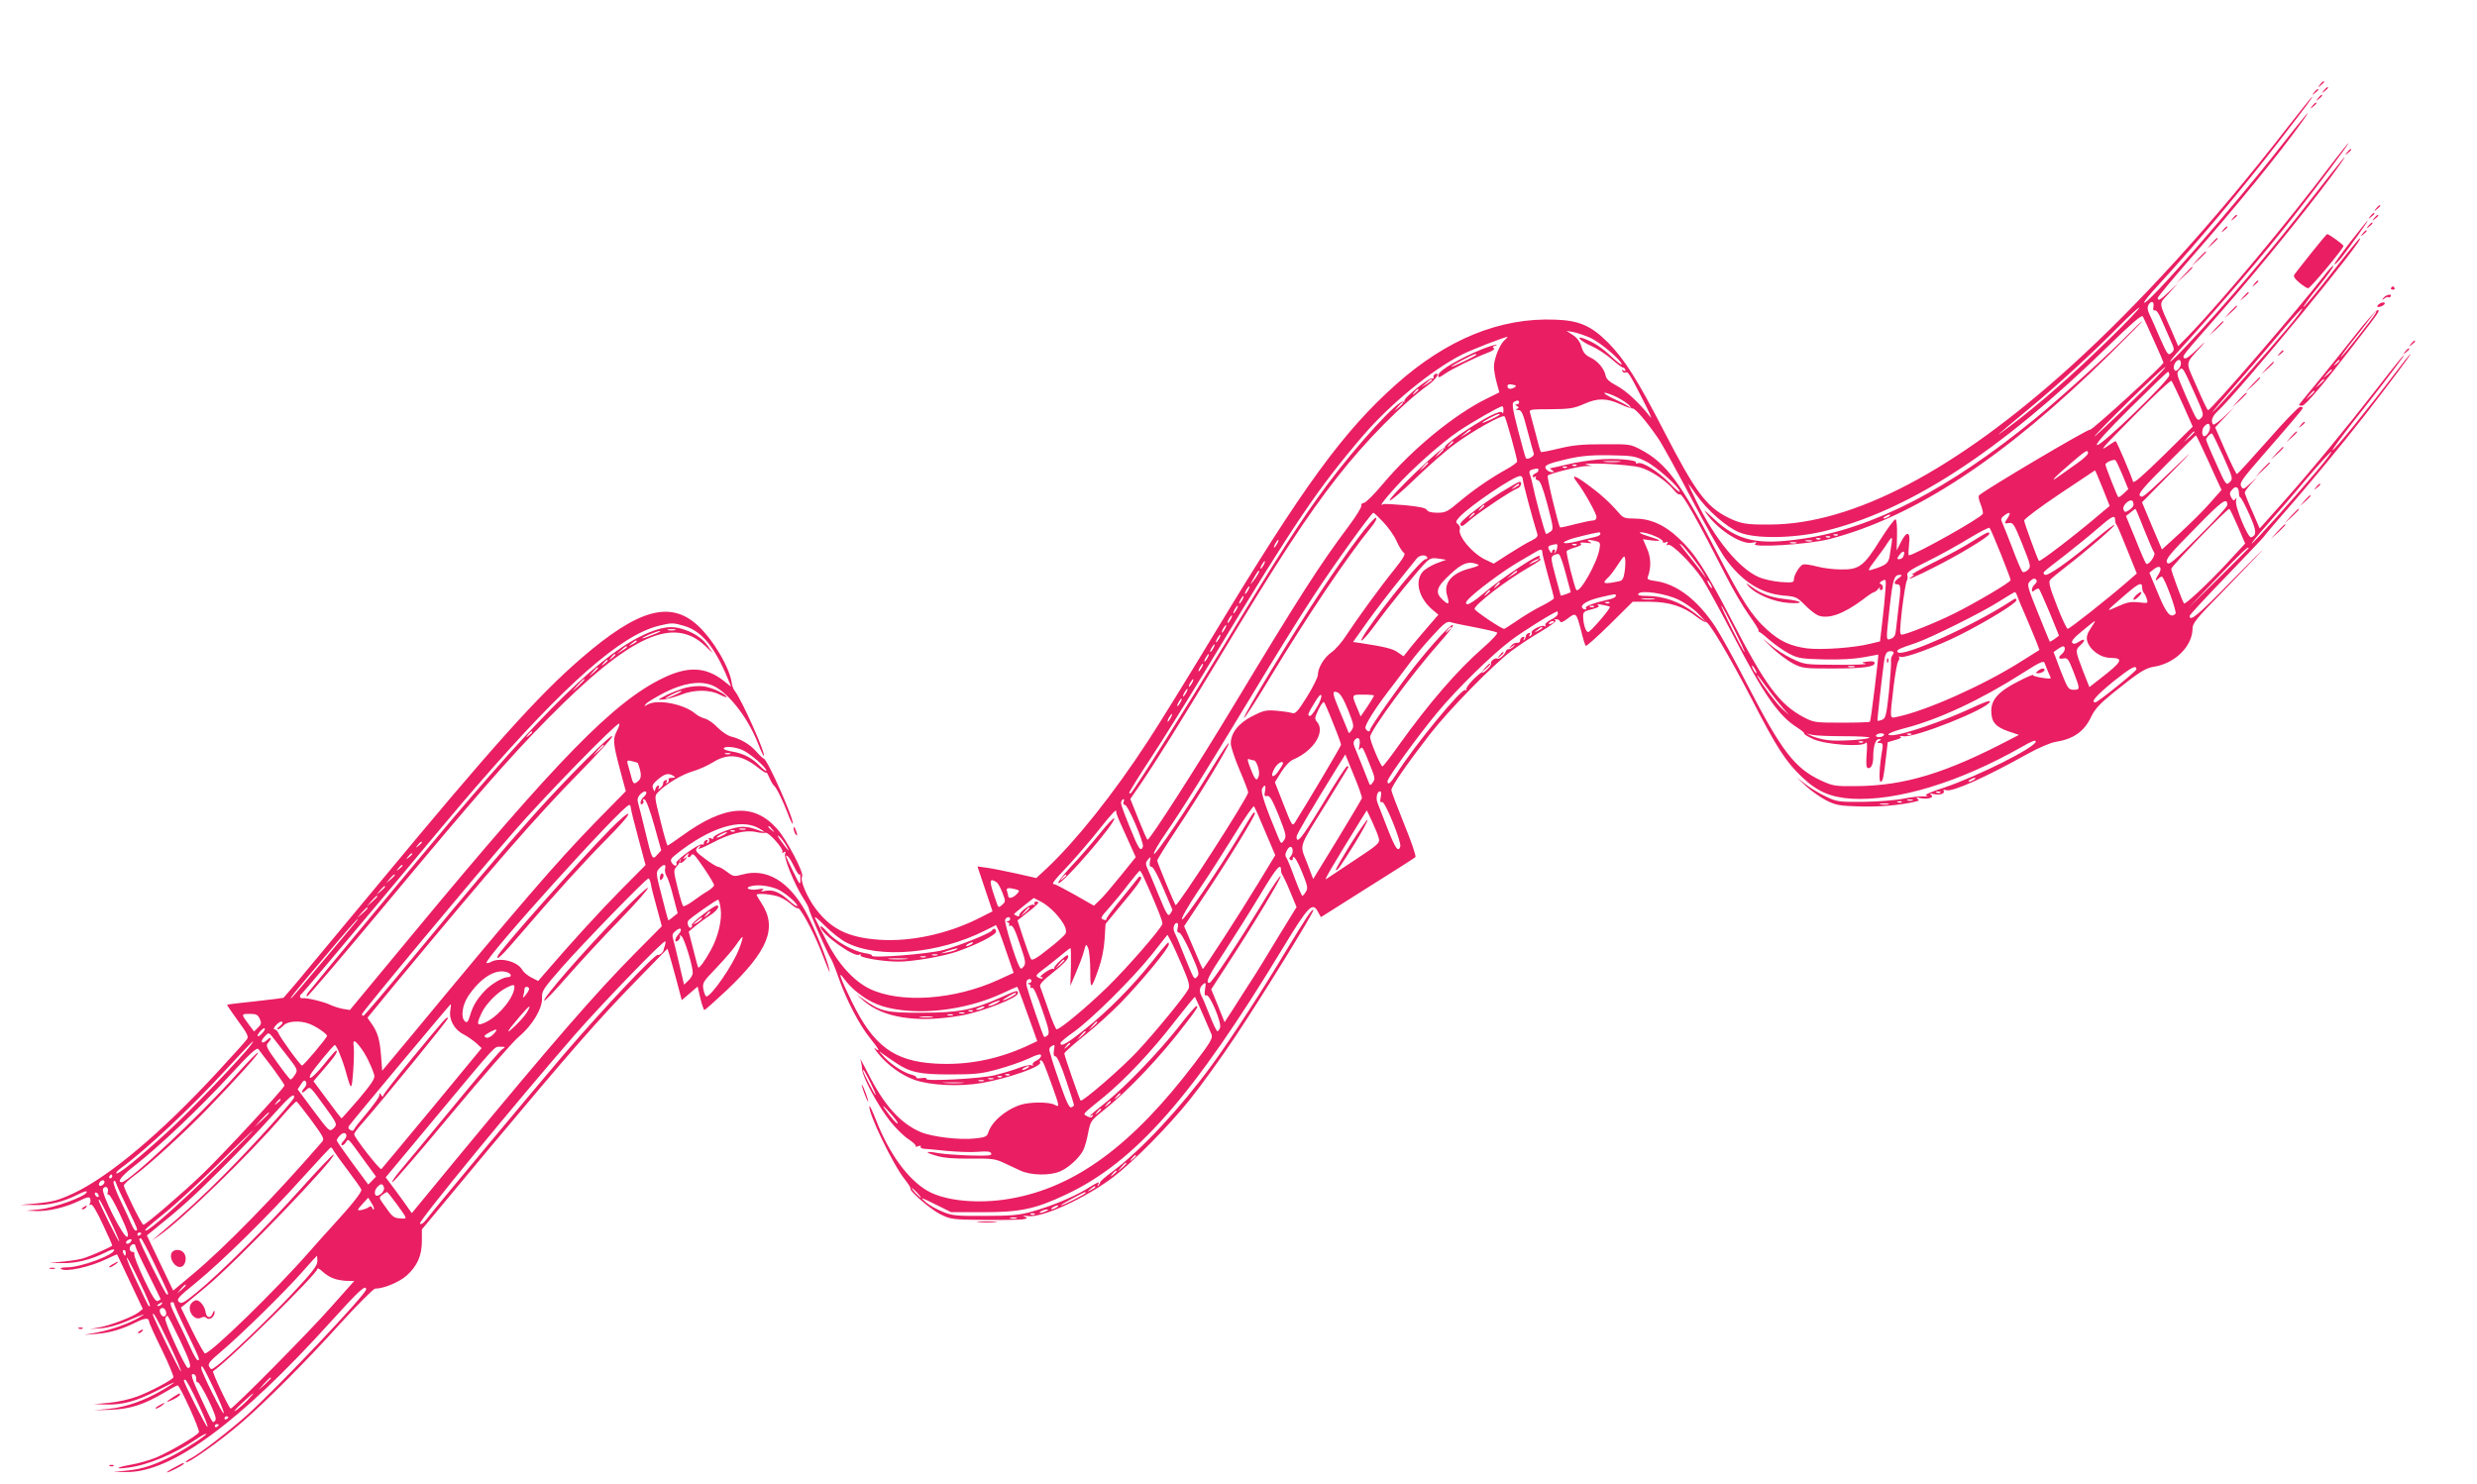 <?xml version="1.0" standalone="no"?>
<!DOCTYPE svg PUBLIC "-//W3C//DTD SVG 20010904//EN"
 "http://www.w3.org/TR/2001/REC-SVG-20010904/DTD/svg10.dtd">
<svg version="1.0" xmlns="http://www.w3.org/2000/svg"
 width="1280pt" height="767pt" viewBox="0 0 1280 767"
 preserveAspectRatio="xMidYMid meet">
<g transform="translate(0,767) scale(0.1,-0.1)"
fill="#e91e63" stroke="none">
<path d="M11989 7233 c-13 -16 -12 -17 4 -4 9 7 17 15 17 17 0 8 -8 3 -21 -13z"/>
<path d="M12009 7203 c-13 -16 -12 -17 4 -4 9 7 17 15 17 17 0 8 -8 3 -21 -13z"/>
<path d="M11959 7193 c-13 -16 -12 -17 4 -4 9 7 17 15 17 17 0 8 -8 3 -21 -13z"/>
<path d="M11979 7163 c-13 -16 -12 -17 4 -4 9 7 17 15 17 17 0 8 -8 3 -21 -13z"/>
<path d="M11810 6998 c-373 -480 -755 -900 -1110 -1222 -591 -535 -1124 -816
-1554 -817 -125 -1 -151 4 -218 37 -111 56 -168 133 -330 447 -137 266 -204
371 -288 456 -88 88 -150 115 -275 119 -283 11 -558 -101 -820 -334 -274 -244
-480 -527 -940 -1289 -136 -225 -290 -475 -343 -555 -177 -272 -373 -517 -522
-657 l-55 -51 -101 23 c-55 12 -124 26 -152 30 l-51 7 39 -116 39 -116 -71
-36 c-159 -80 -350 -122 -513 -111 -162 11 -251 55 -332 163 -43 58 -80 145
-68 164 11 18 -81 193 -130 247 -120 135 -271 123 -491 -37 -38 -27 -71 -50
-74 -50 -3 0 -20 57 -37 128 -32 127 -32 127 -12 148 38 41 124 92 180 108 31
9 77 30 103 46 77 49 148 41 234 -28 23 -18 42 -30 42 -25 1 4 8 -8 16 -27 8
-19 19 -37 23 -40 12 -7 47 -79 72 -145 11 -31 23 -54 25 -52 12 12 -131 335
-149 336 -4 1 -22 17 -39 37 -32 37 -82 66 -132 78 -16 4 -47 25 -68 46 -20
22 -50 42 -65 46 -16 4 -37 15 -48 24 -57 50 -193 78 -246 50 -21 -12 -23 -12
-11 2 7 9 51 35 97 59 94 47 174 61 237 40 80 -26 189 -161 244 -301 15 -39
29 -68 31 -66 11 10 -116 294 -150 335 -6 7 -13 24 -15 38 -10 81 -97 228
-177 301 -142 130 -308 83 -600 -169 -222 -191 -461 -458 -1050 -1169 -203
-245 -396 -476 -428 -515 -33 -38 -61 -71 -62 -72 0 -1 -66 -9 -145 -18 -79
-8 -144 -16 -146 -18 -2 -1 23 -38 55 -82 49 -66 57 -83 47 -96 -6 -10 -78
-89 -158 -176 -285 -308 -549 -530 -735 -619 -82 -38 -108 -45 -198 -54 l-80
-7 71 -1 c77 -2 150 16 228 55 31 16 47 20 44 11 -7 -22 -166 -80 -242 -88
l-71 -7 55 -2 c66 -1 149 19 220 53 41 20 52 22 56 11 3 -8 2 -19 -2 -26 -4
-8 -3 -9 5 -5 7 5 28 -28 61 -99 28 -59 50 -109 50 -112 0 -5 -102 -51 -145
-65 -16 -6 -64 -14 -105 -18 l-75 -7 66 -1 c71 -2 147 17 222 54 26 14 47 20
47 14 0 -26 -173 -90 -243 -90 -22 0 -37 -3 -33 -7 20 -20 152 8 241 52 27 13
50 23 50 22 1 -1 31 -65 67 -142 l66 -140 -21 -17 c-31 -24 -143 -67 -202 -78
l-50 -9 56 4 c34 2 86 16 130 35 96 41 112 46 69 21 -55 -32 -139 -62 -215
-77 l-70 -13 64 5 c71 6 131 24 204 60 46 23 67 24 67 4 0 -5 29 -71 66 -145
36 -74 63 -139 60 -144 -10 -15 -117 -72 -185 -98 -37 -14 -102 -29 -146 -33
l-80 -7 62 -2 c87 -2 154 16 261 70 50 26 92 46 92 44 0 -2 -26 -19 -58 -38
-95 -56 -190 -89 -277 -98 l-80 -8 90 3 c99 4 170 27 278 91 32 19 61 35 65
35 12 -1 115 -228 110 -242 -7 -17 -153 -103 -226 -133 -33 -13 -89 -29 -125
-35 -79 -14 -89 -25 -15 -15 100 12 238 70 348 144 25 17 50 31 55 31 15 0
-101 -76 -168 -111 -99 -51 -160 -71 -237 -79 l-75 -7 65 -1 c234 -5 589 256
1063 781 144 159 178 190 179 163 0 -25 -446 -496 -617 -651 -86 -77 -242
-198 -287 -221 -16 -8 -28 -17 -28 -20 0 -17 176 106 290 205 118 101 340 323
507 509 91 100 173 182 182 182 44 0 125 34 163 68 54 49 78 102 78 178 l0 60
337 405 c425 508 577 683 775 885 l157 161 10 -31 c5 -17 22 -77 37 -133 l27
-102 41 35 41 35 14 -60 c8 -34 18 -61 21 -61 4 0 55 46 114 101 216 205 264
324 181 451 -14 21 -25 40 -25 43 0 9 63 5 103 -6 21 -5 53 -23 71 -39 18 -16
36 -27 38 -24 10 10 77 -113 117 -212 52 -132 52 -133 45 -99 -9 46 -81 223
-121 294 -88 158 -204 226 -327 191 -42 -11 -46 -11 -79 14 -18 14 -39 26 -46
26 -6 0 -37 18 -67 41 -45 33 -53 43 -43 55 6 8 14 14 16 14 3 0 0 -7 -7 -15
-7 -8 25 5 71 29 92 49 171 68 226 56 19 -5 41 -6 48 -4 16 6 97 -85 88 -99
-4 -6 -1 -7 7 -2 10 6 12 4 7 -8 -8 -20 49 -158 92 -226 17 -26 31 -52 31 -58
0 -13 95 -229 114 -258 7 -11 25 -56 40 -100 40 -114 108 -244 161 -309 47
-58 57 -78 28 -55 -10 8 -3 -4 15 -26 46 -58 121 -113 188 -136 81 -29 235
-36 349 -16 139 25 313 86 300 107 -3 5 -2 10 3 10 11 0 18 -18 62 -140 36
-101 36 -104 10 -90 -29 16 -129 15 -176 0 -79 -26 -151 -88 -168 -146 -6 -18
-17 -23 -69 -28 -78 -9 -223 9 -279 33 -105 45 -189 138 -271 301 -27 52 -45
86 -41 75 4 -11 8 -34 9 -51 2 -41 83 -191 145 -269 28 -35 70 -77 95 -93 24
-16 41 -32 37 -36 -3 -4 2 -4 12 0 11 4 17 3 14 -2 -4 -5 4 -10 15 -11 12 0
65 -6 118 -11 53 -5 125 -8 161 -5 50 4 66 2 70 -8 5 -12 -15 -13 -106 -11
-61 2 -135 7 -165 12 -72 13 -77 5 -10 -14 38 -11 90 -15 175 -14 105 1 126
-1 167 -20 26 -12 66 -31 90 -42 53 -25 152 -27 205 -4 43 18 97 67 119 108 8
15 20 56 26 91 12 60 14 64 77 114 133 106 302 285 431 456 56 73 63 85 51 85
-4 0 -46 -48 -92 -108 -102 -129 -268 -302 -370 -385 -83 -67 -103 -84 -81
-72 9 5 12 4 7 -3 -5 -9 -13 -9 -28 -1 -24 13 -30 5 89 102 109 90 249 238
367 392 54 69 100 125 101 123 3 -4 74 -165 86 -195 7 -18 -7 -42 -87 -147
-322 -425 -618 -643 -953 -701 -165 -29 -338 -12 -429 41 -101 59 -197 192
-263 360 -18 47 -35 82 -36 77 -10 -30 124 -307 183 -379 18 -23 31 -43 29
-46 -10 -10 104 -109 155 -134 52 -26 61 -27 225 -29 93 -1 183 1 200 3 26 5
27 6 10 14 -14 5 -8 6 16 3 73 -11 298 92 444 203 102 78 283 261 392 397 58
72 165 220 238 330 135 202 408 645 402 652 -7 7 -36 -37 -142 -212 -126 -211
-290 -463 -383 -590 -164 -224 -363 -437 -512 -549 -36 -26 -65 -52 -65 -56 0
-5 -4 -12 -9 -17 -5 -5 -6 -3 -2 5 11 18 4 16 -59 -23 -73 -44 -186 -90 -283
-117 -64 -18 -106 -22 -242 -22 -148 -1 -171 1 -220 22 -30 12 -68 33 -85 48
-35 30 -32 29 60 -16 l70 -35 165 0 c191 0 269 16 426 90 358 167 659 508
1123 1275 135 222 154 241 183 185 l14 -25 239 151 c132 83 244 154 249 159 5
5 -20 78 -58 171 -36 89 -66 168 -66 176 0 19 85 141 199 288 96 124 324 357
419 429 34 26 103 72 153 101 49 29 84 55 77 58 -9 4 -7 6 4 6 9 1 18 -4 20
-11 3 -8 17 -2 40 16 42 32 44 31 69 -66 9 -38 20 -72 23 -76 4 -3 60 47 125
111 l118 117 89 0 c101 -1 173 -24 242 -78 22 -17 42 -29 45 -26 12 12 121
-171 239 -399 130 -253 177 -325 262 -405 78 -74 147 -103 255 -110 236 -13
557 85 879 268 50 29 72 37 72 28 0 -30 -298 -179 -475 -239 -77 -25 -104 -38
-90 -42 11 -4 7 -5 -10 -3 -16 2 -64 -3 -105 -11 -43 -9 -133 -16 -210 -17
-128 -1 -138 0 -194 27 -33 15 -80 44 -105 63 l-46 36 50 -47 c28 -25 75 -58
105 -73 48 -24 69 -27 170 -30 100 -3 208 6 288 25 19 4 21 8 10 15 -9 7 -4 8
15 3 38 -8 75 3 56 17 -10 7 -6 8 13 4 31 -7 60 2 52 16 -4 6 1 8 13 4 32 -10
201 65 423 189 52 29 115 56 139 60 96 15 151 54 187 130 19 40 44 67 110 121
134 108 169 131 214 138 110 17 200 107 200 198 0 27 22 54 153 187 83 86 175
181 202 211 28 30 -39 -36 -149 -148 -178 -182 -221 -218 -221 -185 0 5 87 99
193 208 105 109 192 201 192 203 0 2 44 54 98 116 123 139 311 367 423 511
136 176 240 315 235 315 -3 0 -40 -46 -82 -102 -134 -177 -315 -400 -321 -395
-2 3 47 70 109 149 100 126 221 284 252 328 35 52 -36 -35 -138 -167 -145
-187 -344 -429 -489 -591 l-110 -123 -38 88 c-22 48 -39 92 -39 97 0 6 15 26
33 46 l32 35 -37 -34 c-34 -31 -37 -32 -47 -14 -9 17 6 38 107 154 161 185
212 245 212 251 0 3 -7 5 -15 5 -8 0 -83 -78 -167 -174 -84 -95 -155 -173
-159 -173 -3 0 -30 54 -59 120 l-53 121 49 52 49 52 -51 -48 c-27 -26 -53 -44
-57 -41 -14 15 -6 41 19 65 118 109 794 931 737 896 -7 -4 -73 -86 -148 -183
-75 -96 -139 -173 -142 -171 -2 3 33 51 78 106 45 56 80 104 77 107 -3 3 -25
-20 -49 -52 -124 -162 -583 -694 -599 -694 -3 0 -29 54 -58 121 -60 137 -63
113 23 209 27 31 21 27 -19 -13 -39 -38 -62 -55 -69 -48 -11 11 -13 8 188 237
210 238 522 626 624 774 46 67 2 14 -145 -175 -216 -278 -455 -560 -655 -772
-88 -94 -118 -113 -39 -25 239 264 430 488 591 692 110 139 290 380 285 380
-3 0 -40 -46 -83 -102 -229 -304 -565 -707 -746 -895 l-51 -52 -33 77 c-71
160 -69 136 -16 195 l47 52 -45 -42 c-46 -44 -59 -51 -59 -33 0 6 78 99 173
208 233 265 459 542 576 707 60 84 14 31 -109 -126 -246 -316 -710 -846 -710
-812 0 6 31 44 68 84 197 214 432 494 633 754 149 193 172 225 167 225 -2 0
-65 -78 -138 -172z m-682 -912 c-3 -16 -1 -23 7 -20 7 3 21 -16 32 -43 12 -26
32 -73 46 -104 25 -55 25 -58 8 -73 -17 -15 -20 -11 -61 81 -23 54 -48 110
-55 124 -8 17 -9 32 -3 43 14 24 31 19 26 -8z m-231 -171 c-182 -178 -358
-333 -507 -445 -100 -75 -89 -65 99 91 135 111 326 286 461 423 52 53 99 96
105 96 5 -1 -65 -75 -158 -165z m927 63 c-111 -132 -368 -421 -390 -438 -10
-8 47 59 127 150 79 91 187 216 238 278 52 61 96 110 99 108 2 -3 -31 -47 -74
-98z m-694 -67 c28 -61 50 -113 50 -115 0 -13 -374 -355 -380 -347 -5 8 -541
-309 -573 -339 -5 -4 -1 -25 8 -46 8 -21 14 -43 11 -50 -8 -20 -353 -214 -382
-214 -3 0 -2 25 1 55 9 69 -11 75 -42 13 l-22 -43 2 79 c1 45 -2 80 -8 82 -5
2 -41 -46 -80 -108 -84 -135 -108 -153 -204 -151 -37 0 -91 7 -121 15 -30 8
-62 13 -71 11 -18 -4 -49 -54 -49 -78 0 -16 -8 -17 -68 -13 -37 3 -89 14 -115
26 -101 45 -224 194 -320 390 -25 50 -44 92 -43 92 1 0 20 -25 41 -56 56 -80
157 -169 224 -196 82 -33 272 -31 426 4 440 102 919 412 1479 959 120 117 173
163 179 154 4 -7 30 -63 57 -124z m-2912 13 c50 -22 162 -117 162 -137 0 -5
-24 13 -53 40 -51 48 -88 72 -141 93 -50 18 -16 -15 37 -38 30 -13 76 -43 105
-68 28 -25 55 -44 59 -44 4 1 9 -4 12 -11 2 -7 -1 -9 -9 -4 -9 5 -11 4 -6 -4
4 -6 11 -9 16 -6 12 7 22 -8 89 -140 34 -66 52 -107 39 -90 -58 74 -124 135
-173 161 -39 21 -55 35 -58 54 -8 36 -41 75 -80 93 -25 12 -37 27 -45 56 -8
26 -23 46 -45 60 l-32 21 35 -6 c19 -4 59 -17 88 -30z m-443 -12 c-25 -21 -55
-97 -55 -137 0 -17 6 -53 14 -82 l14 -51 -65 -32 c-170 -84 -385 -261 -535
-439 -46 -55 -91 -100 -100 -100 -10 -1 -15 -7 -13 -13 3 -7 -27 -56 -66 -108
-146 -194 -260 -372 -584 -910 -195 -324 -442 -710 -455 -710 -3 0 -24 48 -47
106 l-42 105 43 62 c89 130 211 326 411 658 316 525 456 739 617 945 142 182
336 379 467 473 41 29 66 68 38 58 -7 -3 -11 -10 -9 -16 1 -7 -2 -10 -7 -7
-13 8 -152 -104 -144 -117 3 -6 1 -7 -5 -3 -23 14 -238 -221 -392 -427 -136
-183 -248 -357 -535 -832 -196 -324 -456 -737 -481 -764 -2 -2 -6 -2 -9 0 -2
3 46 81 108 175 62 93 215 340 341 549 403 668 527 852 760 1124 140 163 353
338 510 418 44 23 221 92 236 92 3 0 -4 -7 -15 -17z m3495 -121 c0 -10 -7 -24
-15 -31 -12 -10 -16 -9 -21 4 -6 16 11 46 27 46 5 0 9 -8 9 -19z m-260 -202
c-101 -98 -186 -177 -187 -175 -2 2 79 85 179 184 101 99 185 178 188 175 3
-3 -78 -86 -180 -184z m329 52 c50 -111 51 -115 34 -133 -18 -17 -20 -14 -71
101 -57 131 -57 132 -40 149 17 17 19 12 77 -117z m-129 90 c0 -27 -360 -375
-374 -361 -7 7 50 70 174 193 102 101 188 184 193 185 4 1 7 -7 7 -17z m-3810
-25 c0 -2 -12 -11 -27 -20 l-28 -17 24 20 c23 21 31 25 31 17z m3880 -126 l51
-115 -152 -150 c-102 -100 -153 -145 -156 -135 -10 33 -85 210 -90 210 -3 0
-17 -8 -31 -18 -63 -44 -47 -25 128 151 101 103 187 183 191 179 4 -4 30 -59
59 -122z m-3452 89 c-20 -13 -38 -11 -38 5 0 9 8 12 26 8 19 -3 22 -7 12 -13z
m-498 -13 c0 -2 -8 -10 -17 -17 -16 -13 -17 -12 -4 4 13 16 21 21 21 13z
m1028 -40 c27 -14 55 -33 63 -43 12 -16 12 -17 -2 -6 -9 7 -45 26 -80 42 -35
17 -56 30 -46 31 10 0 39 -11 65 -24z m17 -36 c28 -13 55 -22 61 -21 14 2 74
-69 133 -155 23 -34 99 -173 170 -308 71 -135 150 -275 175 -310 86 -120 186
-184 303 -194 63 -5 69 -8 109 -48 23 -24 55 -49 70 -55 53 -20 131 8 230 82
28 22 54 39 59 39 4 0 14 8 22 18 8 9 12 11 8 5 -3 -7 -1 -13 4 -13 15 0 14
27 -1 32 -8 3 -5 9 8 16 20 11 21 9 17 -48 -2 -32 -9 -105 -16 -162 l-12 -103
-50 -12 c-81 -21 -254 -33 -326 -24 -86 11 -142 37 -207 96 -80 72 -130 150
-263 406 -181 351 -260 457 -390 525 -52 28 -59 29 -194 28 -110 0 -159 -5
-229 -22 -49 -12 -91 -20 -93 -18 -3 2 -15 44 -27 93 -13 48 -26 97 -29 108
-6 19 -2 20 106 20 99 1 119 4 172 27 71 32 118 31 190 -2z m-525 10 c0 -5 -6
-10 -12 -10 -10 0 -9 -3 1 -9 11 -7 11 -9 0 -14 -9 -3 -6 -6 7 -6 17 -1 24
-16 47 -106 15 -57 30 -111 33 -119 5 -13 -31 -34 -41 -24 -2 2 -20 66 -40
143 -28 108 -33 140 -23 147 18 11 28 10 28 -2z m-600 -3 c0 -2 -10 -12 -22
-23 l-23 -19 19 23 c18 21 26 27 26 19z m519 -39 c0 -13 -3 -17 -6 -11 -3 9
-21 4 -62 -16 -91 -47 -242 -151 -235 -163 4 -7 2 -8 -4 -4 -13 8 -290 -259
-280 -270 4 -4 62 45 128 109 66 64 159 146 207 181 93 69 247 155 258 144 7
-7 65 -216 65 -233 0 -5 -24 -23 -53 -39 -82 -45 -176 -110 -247 -170 -59 -50
-70 -56 -112 -56 -31 0 -50 5 -55 15 -6 10 -40 17 -113 24 -57 5 -107 8 -112
5 -23 -14 -1 16 60 84 87 97 237 231 330 294 73 49 211 128 225 128 4 0 7 -10
6 -22z m-20 -22 c-10 -9 -89 -46 -89 -41 0 6 72 44 84 45 5 0 7 -2 5 -4z
m3671 -67 c0 -22 -24 -52 -34 -42 -10 10 -7 38 6 51 18 18 28 15 28 -9z
m-3820 -13 c0 -2 -12 -11 -27 -20 l-28 -17 24 20 c23 21 31 25 31 17z m3740
-9 c0 -2 -12 -14 -27 -28 l-28 -24 24 28 c23 25 31 32 31 24z m148 -124 c51
-114 52 -118 34 -135 -18 -18 -20 -15 -70 97 -29 63 -52 119 -52 123 0 9 21
32 30 32 3 0 29 -53 58 -117z m-107 40 c18 -38 47 -101 65 -142 l34 -73 -60
-68 c-32 -37 -102 -106 -154 -154 l-94 -86 -52 122 -51 122 148 150 c115 117
123 128 38 46 -182 -174 -184 -175 -197 -162 -10 10 20 45 137 162 82 83 151
150 152 150 2 0 17 -30 34 -67z m-3871 33 c0 -2 -8 -10 -17 -17 -16 -13 -17
-12 -4 4 13 16 21 21 21 13z m-50 -39 c0 -2 -10 -12 -22 -23 l-23 -19 19 23
c18 21 26 27 26 19z m3330 -19 c0 -7 -24 -30 -53 -50 -28 -20 -72 -51 -97 -69
-56 -41 -27 -8 65 70 73 63 85 70 85 49z m1184 -90 c-122 -145 -326 -373 -338
-377 -5 -2 27 38 73 90 46 52 140 160 208 242 69 81 128 145 131 143 2 -3 -31
-47 -74 -98z m-3470 48 c55 -27 176 -135 176 -157 0 -6 -24 14 -52 44 -60 61
-141 112 -164 103 -8 -3 -13 -2 -10 3 9 14 -107 24 -197 16 -45 -4 -117 -15
-161 -26 -43 -10 -82 -19 -85 -19 -3 0 1 -5 9 -10 13 -8 13 -10 -1 -10 -9 0
-22 6 -28 14 -15 17 0 27 69 44 96 25 149 31 265 29 110 -2 125 -4 179 -31z
m2465 -73 l29 -71 -24 -23 c-13 -12 -26 -21 -28 -18 -6 6 -66 158 -66 168 0
11 43 30 52 22 4 -3 20 -38 37 -78z m-2601 70 c-21 -2 -55 -2 -75 0 -21 2 -4
4 37 4 41 0 58 -2 38 -4z m-988 -6 c0 -2 -10 -12 -22 -23 l-23 -19 19 23 c18
21 26 27 26 19z m1096 -23 c55 -15 138 -71 174 -117 12 -15 25 -25 30 -22 13
8 96 -140 240 -423 34 -67 86 -156 116 -198 29 -41 53 -78 51 -82 -1 -4 2 -8
6 -9 4 -1 29 -21 55 -44 26 -22 70 -53 97 -67 45 -24 63 -27 180 -30 86 -2
155 2 205 11 41 8 76 14 76 14 3 -5 -38 -343 -43 -347 -2 -3 -68 -5 -146 -5
-137 0 -144 1 -196 28 -125 66 -200 167 -373 503 -135 260 -189 344 -274 423
-73 69 -146 101 -229 101 -49 0 -58 3 -82 32 -46 53 -95 97 -161 145 -67 49
-85 52 -52 10 35 -45 100 -161 100 -179 0 -11 -7 -18 -18 -18 -10 0 -52 -9
-92 -19 -41 -11 -76 -18 -78 -17 -9 10 -70 262 -64 268 11 11 159 48 196 49
l31 1 -30 8 c-16 3 29 5 100 3 72 -3 153 -11 181 -19z m-329 10 c-3 -3 -12 -4
-19 -1 -8 3 -5 6 6 6 11 1 17 -2 13 -5z m-50 -10 c-3 -3 -12 -4 -19 -1 -8 3
-5 6 6 6 11 1 17 -2 13 -5z m-147 -14 c0 -6 -7 -13 -15 -16 -8 -4 -15 -10 -15
-16 0 -5 5 -6 12 -2 6 4 8 3 4 -4 -3 -6 1 -12 11 -14 12 -2 25 -36 50 -128 30
-116 32 -126 16 -137 -9 -7 -20 -13 -23 -13 -6 0 -56 185 -74 272 -3 14 -9 33
-12 41 -3 10 1 17 13 20 30 8 33 7 33 -3z m2915 -92 l37 -93 -34 -28 c-130
-112 -327 -263 -332 -256 -9 15 -76 197 -76 209 0 8 83 70 183 137 100 67 183
122 183 122 1 1 19 -41 39 -91z m-2996 45 c0 -15 51 -206 74 -279 6 -16 0 -23
-29 -38 -20 -9 -72 -40 -116 -68 l-79 -51 -38 18 c-69 30 -150 126 -137 160 3
8 -2 19 -10 26 -13 10 -12 15 8 37 55 59 281 212 314 212 7 0 13 -8 13 -17z
m3701 -75 c0 -9 3 -18 8 -20 4 -1 25 -41 46 -88 37 -82 39 -107 9 -117 -16 -6
-86 162 -78 189 4 16 3 19 -3 9 -8 -11 -12 -9 -22 8 -10 19 -9 26 6 42 19 21
34 11 34 -23z m-60 -58 c0 -9 -68 -83 -151 -165 -132 -132 -152 -148 -161
-132 -8 16 12 42 144 175 142 146 167 164 168 122z m-486 -4 c-2 -6 -13 -17
-24 -24 -17 -10 -21 -10 -27 4 -8 22 36 61 48 43 4 -7 5 -17 3 -23z m56 -123
c24 -60 47 -113 52 -119 10 -13 -31 -70 -42 -57 -4 4 -29 61 -55 127 l-49 119
23 18 c13 11 24 19 26 19 2 0 22 -48 45 -107z m484 17 l38 -89 -98 -106 c-95
-102 -212 -211 -218 -204 -9 12 -66 166 -66 179 0 13 287 310 300 310 3 0 22
-41 44 -90z m-4417 23 c25 -26 57 -70 70 -100 13 -29 30 -56 38 -60 10 -6 -4
-29 -51 -88 -72 -89 -188 -249 -248 -340 -21 -33 -55 -72 -75 -86 -39 -27 -71
-81 -71 -118 0 -11 -25 -62 -56 -112 -49 -78 -60 -90 -78 -84 -12 4 -48 9 -81
12 -53 4 -67 1 -125 -29 -70 -36 -110 -86 -110 -141 0 -15 20 -76 45 -135 25
-58 45 -111 45 -117 0 -25 -366 -593 -375 -583 -7 8 -95 221 -95 230 0 6 43
75 96 155 129 194 274 434 274 452 0 8 -40 -50 -88 -130 -127 -208 -295 -456
-299 -442 -3 7 25 54 60 105 87 126 195 299 442 708 114 190 259 424 323 520
105 161 299 430 309 430 3 0 25 -21 50 -47z m3229 22 c-21 -31 -20 -33 7 -28
20 3 26 -7 68 -111 44 -110 45 -116 28 -132 -10 -9 -22 -13 -27 -10 -5 3 -28
56 -51 118 -24 62 -48 123 -54 136 -9 18 -7 25 9 37 29 22 38 18 20 -10z m554
-13 c0 -10 4 -22 9 -27 4 -6 29 -64 55 -130 l48 -119 -53 -46 c-99 -86 -294
-240 -304 -240 -5 0 -31 54 -56 120 -36 91 -44 123 -35 133 6 7 43 38 81 67
105 81 257 212 251 217 -2 3 -44 -29 -93 -70 -147 -123 -255 -199 -267 -187
-12 12 -19 5 104 100 52 41 128 102 168 137 77 67 92 74 92 45z m-591 -174
c28 -70 51 -131 51 -136 0 -11 -176 -115 -290 -172 -91 -46 -251 -110 -273
-110 -11 0 -10 23 2 133 9 72 20 138 24 145 5 7 6 20 3 30 -4 14 17 28 106 72
61 30 157 83 212 117 56 34 104 58 107 55 4 -4 30 -64 58 -134z m-2069 102 c0
-5 -12 -12 -27 -15 -16 -4 -56 -13 -91 -22 -65 -17 -96 -12 -46 7 24 10 128
35 157 39 4 1 7 -3 7 -9z m280 -10 c25 -10 44 -23 43 -29 -2 -6 4 -8 14 -4 12
5 14 3 8 -7 -5 -9 -4 -11 4 -6 16 11 124 -96 177 -175 24 -37 97 -170 162
-296 155 -300 232 -412 329 -473 23 -15 40 -29 37 -32 -2 -3 19 -16 48 -29 66
-28 254 -41 270 -18 6 9 8 -11 4 -58 -4 -57 -2 -73 9 -73 16 0 25 22 25 60 0
53 12 90 29 90 14 0 14 -2 1 -10 -13 -8 -12 -10 4 -10 15 0 17 -6 13 -32 -15
-85 -19 -168 -9 -168 12 0 16 21 29 135 l8 69 40 12 c26 7 35 13 25 17 -8 4
-1 4 16 2 56 -10 432 139 447 178 4 10 -28 -1 -96 -33 -144 -67 -357 -140
-412 -140 -39 0 -7 17 70 37 174 45 392 147 605 283 94 60 111 67 116 53 3
-10 12 -31 19 -48 8 -16 13 -30 12 -31 -11 -5 -96 10 -91 17 3 5 -31 -9 -75
-32 -102 -51 -141 -94 -141 -153 0 -57 22 -83 89 -106 l54 -18 -44 -23 c-336
-176 -547 -240 -799 -242 -109 -1 -119 1 -182 30 -134 63 -203 154 -378 493
-64 125 -139 260 -166 301 -93 140 -200 221 -309 236 -36 5 -45 9 -40 21 18
47 17 101 -4 147 l-21 48 45 -6 c58 -6 52 0 -22 23 -35 11 -48 18 -33 19 14 0
45 -8 70 -19z m1225 -37 c-2 -16 -7 -45 -10 -66 -6 -39 -19 -49 -94 -72 -21
-6 -19 -1 20 51 25 33 53 71 62 87 10 15 19 27 22 27 2 0 3 -12 0 -27z m-3175
-3 c-6 -11 -13 -20 -16 -20 -2 0 0 9 6 20 6 11 13 20 16 20 2 0 0 -9 -6 -20z
m1648 13 c21 -5 23 -10 17 -42 -12 -71 -102 -229 -119 -210 -9 9 -55 193 -50
201 3 4 23 13 45 19 27 8 35 15 27 20 -7 5 5 6 27 4 30 -4 35 -3 20 4 -24 11
-3 14 33 4z m-201 -33 c-2 -11 -7 -23 -12 -27 -4 -5 -5 -2 -1 5 4 6 2 12 -3
12 -6 0 -11 -6 -11 -12 0 -9 -4 -8 -10 2 -14 21 -12 28 8 33 30 8 32 7 29 -13z
m100 14 c-3 -3 -12 -4 -19 -1 -8 3 -5 6 6 6 11 1 17 -2 13 -5z m596 -62 c24
-31 52 -70 61 -87 17 -30 17 -30 -1 -5 -10 14 -38 50 -62 80 -67 84 -68 85
-54 76 7 -4 32 -33 56 -64z m2877 45 c0 -1 -71 -72 -157 -157 l-157 -155 149
156 c129 135 165 169 165 156z m-3650 -22 c0 -8 14 -63 30 -122 17 -58 30
-110 30 -115 0 -4 -28 -22 -62 -39 -35 -17 -91 -51 -126 -75 -35 -24 -66 -44
-69 -44 -15 0 -153 93 -153 103 0 22 167 150 276 212 43 25 73 45 66 45 -8 0
-10 5 -6 12 22 35 -189 -103 -291 -190 -38 -33 -75 -57 -83 -55 -10 4 -9 10 5
25 35 39 180 147 259 193 43 25 86 50 94 55 22 13 30 12 30 -5z m1866 -20 c-3
-8 -12 -15 -21 -15 -14 0 -14 3 2 24 18 24 30 18 19 -9z m-1745 -89 l26 -97
-25 -10 c-13 -5 -26 -8 -27 -7 -1 2 -13 47 -27 100 -24 90 -25 99 -10 108 9 5
22 8 27 6 6 -1 22 -46 36 -100z m-716 84 c3 -5 0 -10 -8 -10 -22 0 -203 -221
-306 -372 -56 -84 -15 -51 50 39 72 99 225 287 261 320 19 18 31 21 62 16 l39
-6 -51 -19 c-28 -11 -61 -31 -72 -45 -40 -51 -17 -135 52 -194 l31 -26 -64
-74 c-35 -41 -76 -89 -90 -108 l-26 -33 -29 20 c-26 19 -65 29 -196 49 l-36 5
76 107 c42 58 112 150 157 205 44 54 86 107 94 117 14 20 46 25 56 9z m1020
-77 c-5 -33 -11 -44 -28 -47 -81 -17 -92 -13 -57 19 11 10 34 41 52 69 30 45
33 48 36 27 2 -13 1 -44 -3 -68z m-446 63 c-2 -2 -15 -9 -29 -15 -24 -11 -24
-11 -6 3 16 13 49 24 35 12z m-1419 -26 c-6 -11 -13 -20 -16 -20 -2 0 0 9 6
20 6 11 13 20 16 20 2 0 0 -9 -6 -20z m1106 3 c12 -4 0 -10 -37 -20 -97 -24
-141 -76 -121 -141 14 -46 8 -51 -23 -22 -41 38 -33 65 38 131 63 59 95 71
143 52z m3519 -50 c-18 -27 -20 -42 -3 -25 7 7 15 12 19 12 13 0 80 -183 71
-192 -25 -25 -47 -1 -90 104 l-45 108 24 19 c30 24 45 7 24 -26z m-4654 0 c-5
-10 -17 -27 -26 -38 -16 -19 -17 -19 -3 5 26 46 29 50 34 50 3 0 0 -8 -5 -17z
m1339 13 c0 -2 -12 -11 -27 -20 l-28 -17 24 20 c23 21 31 25 31 17z m1973 -33
c-26 -18 -30 -33 -8 -33 18 0 19 -18 5 -126 -5 -43 -11 -94 -13 -113 -2 -24
-9 -36 -25 -42 -27 -10 -27 -14 -6 173 16 139 23 158 54 157 10 0 8 -5 -7 -16z
m711 -12 c3 -5 -1 -14 -9 -21 -8 -7 -15 -19 -15 -27 0 -13 3 -13 15 -3 9 7 18
10 22 6 3 -3 28 -59 55 -123 l48 -118 -22 -17 c-13 -9 -24 -15 -26 -14 -1 2
-29 69 -61 149 -54 133 -57 146 -43 161 18 18 28 20 36 7z m-1684 -21 c6 -11
8 -20 6 -20 -3 0 -10 9 -16 20 -6 11 -8 20 -6 20 3 0 10 -9 16 -20z m-1090 6
c0 -2 -8 -10 -17 -17 -16 -13 -17 -12 -4 4 13 16 21 21 21 13z m3320 -25 c0
-9 4 -21 9 -26 5 -6 12 -20 15 -32 7 -21 5 -22 -42 -16 -41 4 -60 1 -108 -21
-66 -30 -67 -31 36 58 74 64 90 71 90 37z m-4620 -11 c-6 -11 -13 -20 -16 -20
-2 0 0 9 6 20 6 11 13 20 16 20 2 0 0 -9 -6 -20z m1250 -4 c0 -2 -8 -10 -17
-17 -16 -13 -17 -12 -4 4 13 16 21 21 21 13z m975 -46 c33 -16 78 -48 100 -71
l40 -42 -61 47 c-71 55 -159 86 -240 86 -39 0 -53 3 -48 11 13 21 142 2 209
-31z m1748 23 c3 -10 23 -58 45 -108 21 -49 46 -109 55 -132 l16 -42 -97 -61
c-193 -122 -489 -254 -639 -285 -39 -8 -38 -17 -18 154 8 68 19 129 25 135 5
7 7 16 3 20 -4 4 0 4 9 1 20 -8 185 53 303 112 139 70 295 165 295 181 0 11
-6 11 -27 -4 -196 -128 -559 -292 -586 -265 -11 11 4 18 93 48 72 24 338 156
425 211 44 28 83 51 86 52 4 0 9 -8 12 -17z m-2073 -3 c0 -5 -12 -12 -27 -16
-81 -18 -133 -37 -128 -45 4 -5 2 -9 -4 -9 -5 0 -12 4 -15 9 -10 16 29 39 94
54 82 19 80 19 80 7z m-1930 -20 c-6 -11 -13 -20 -16 -20 -2 0 0 9 6 20 6 11
13 20 16 20 2 0 0 -9 -6 -20z m2128 3 c-15 -2 -42 -2 -60 0 -18 2 -6 4 27 4
33 0 48 -2 33 -4z m-231 -19 c-3 -3 -12 -4 -19 -1 -8 3 -5 6 6 6 11 1 17 -2
13 -5z m2 -20 c7 -6 -103 -134 -113 -131 -12 4 -24 40 -25 79 -1 25 4 29 45
39 33 9 42 14 32 21 -8 6 0 7 22 2 19 -3 37 -8 39 -10z m-1929 -14 c-6 -11
-13 -20 -16 -20 -2 0 0 9 6 20 6 11 13 20 16 20 2 0 0 -9 -6 -20z m1847 14
c-3 -3 -12 -4 -19 -1 -8 3 -5 6 6 6 11 1 17 -2 13 -5z m723 -114 c33 -66 58
-120 55 -120 -3 0 -32 54 -65 120 -33 66 -58 120 -55 120 3 0 32 -54 65 -120z
m-910 77 c0 -7 -16 -21 -36 -30 -21 -11 -32 -22 -28 -29 4 -7 3 -8 -4 -4 -14
9 -75 -22 -67 -34 3 -5 0 -12 -6 -16 -8 -5 -9 -3 -4 6 5 8 3 11 -6 8 -8 -3
-14 -10 -14 -15 0 -6 -4 -15 -9 -20 -5 -5 -6 -2 -1 6 5 9 3 12 -6 9 -8 -3 -14
-11 -14 -19 0 -8 -8 -13 -16 -11 -9 1 -23 -6 -30 -15 -13 -17 -13 -17 6 -3 17
12 18 12 7 0 -7 -8 -18 -15 -25 -15 -7 0 -13 -4 -15 -10 -6 -19 -35 -44 -44
-39 -11 7 -40 -15 -33 -26 2 -4 -7 -18 -20 -30 -14 -13 -25 -20 -25 -15 0 5
-20 -11 -45 -35 -24 -24 -41 -48 -38 -53 3 -6 1 -7 -5 -3 -18 11 -265 -289
-357 -436 -30 -47 -45 -59 -45 -35 0 17 159 236 257 354 101 122 284 301 383
375 59 45 225 148 238 148 1 0 2 -6 2 -13z m-1690 -27 c-6 -11 -13 -20 -16
-20 -2 0 0 9 6 20 6 11 13 20 16 20 2 0 0 -9 -6 -20z m1205 -31 c110 -21 161
-33 171 -38 7 -3 -24 -37 -72 -79 -132 -115 -279 -285 -433 -500 -44 -62 -83
-113 -87 -113 -9 0 -64 130 -64 152 0 33 222 334 363 492 43 48 72 87 64 87
-15 0 -103 -96 -198 -215 -71 -89 -229 -314 -229 -326 0 -15 -17 -10 -24 7 -6
16 57 114 151 234 23 30 60 79 82 109 22 30 72 90 112 133 59 65 76 78 93 73
12 -4 44 -11 71 -16z m465 17 c0 -2 -7 -7 -16 -10 -8 -3 -12 -2 -9 4 6 10 25
14 25 6z m2774 -33 c-18 -27 -23 -45 -19 -63 12 -48 69 -90 122 -90 70 -1 60
-19 -56 -109 l-54 -42 -34 86 c-39 102 -39 106 -13 130 29 26 25 39 -6 19 -17
-12 -28 -14 -35 -7 -8 8 8 27 51 62 33 28 63 51 65 51 3 0 -7 -17 -21 -37z
m-7268 12 c91 -27 158 -109 227 -277 l15 -37 -43 34 c-91 69 -182 72 -308 11
-254 -122 -544 -418 -1286 -1314 l-333 -402 -37 6 c-20 4 -48 13 -63 20 -31
16 -127 39 -145 35 -16 -2 -17 15 -3 24 6 4 187 219 404 478 216 260 443 531
506 602 454 523 739 773 935 821 67 16 73 16 131 -1z m2794 -15 c-6 -11 -13
-20 -16 -20 -2 0 0 9 6 20 6 11 13 20 16 20 2 0 0 -9 -6 -20z m1170 6 c0 -2
-8 -10 -17 -17 -16 -13 -17 -12 -4 4 13 16 21 21 21 13z m470 -1 c0 -2 -10 -9
-22 -15 -22 -11 -22 -10 -4 4 21 17 26 19 26 11z m-1670 -55 c-6 -11 -13 -20
-16 -20 -2 0 0 9 6 20 6 11 13 20 16 20 2 0 0 -9 -6 -20z m-30 -50 c-6 -11
-13 -20 -16 -20 -2 0 0 9 6 20 6 11 13 20 16 20 2 0 0 -9 -6 -20z m4400 -4 c0
-7 -7 -19 -15 -26 -22 -18 -18 -28 8 -23 21 4 26 -3 50 -64 37 -96 37 -98 3
-98 -27 0 -31 6 -67 97 l-37 98 21 15 c27 19 37 19 37 1z m-890 -31 c-6 -7
-10 -24 -8 -37 1 -12 -4 -83 -11 -156 -13 -120 -17 -135 -35 -142 -12 -4 -22
-7 -24 -5 -2 2 20 203 34 307 4 32 12 48 23 51 24 5 33 -3 21 -18z m-3540 -15
c-6 -11 -13 -20 -16 -20 -2 0 0 9 6 20 6 11 13 20 16 20 2 0 0 -9 -6 -20z
m-30 -50 c-6 -11 -13 -20 -16 -20 -2 0 0 9 6 20 6 11 13 20 16 20 2 0 0 -9 -6
-20z m2860 -10 c6 -11 8 -20 6 -20 -3 0 -10 9 -16 20 -6 11 -8 20 -6 20 3 0
10 -9 16 -20z m1970 1 c0 -10 -200 -171 -212 -171 -27 0 5 36 93 108 92 73
119 88 119 63z m-1905 -101 c26 -36 62 -81 79 -100 l31 -35 -34 30 c-29 26
-103 123 -126 165 -14 26 1 7 50 -60z m-2975 30 c-6 -11 -13 -20 -16 -20 -2 0
0 9 6 20 6 11 13 20 16 20 2 0 0 -9 -6 -20z m-30 -50 c-6 -11 -13 -20 -16 -20
-2 0 0 9 6 20 6 11 13 20 16 20 2 0 0 -9 -6 -20z m836 -89 c30 -75 32 -86 19
-104 -14 -20 -14 -20 -21 -1 -4 10 -22 55 -41 99 -39 94 -41 107 -12 97 15 -6
32 -34 55 -91z m-161 14 c-14 -25 -30 -45 -35 -45 -16 0 -12 11 23 68 20 34
33 48 35 37 2 -8 -8 -36 -23 -60z m295 60 c0 -3 -15 -29 -34 -57 l-35 -51 -14
35 c-34 80 -35 78 27 78 31 0 56 -2 56 -5z m-1000 -35 c-6 -11 -13 -20 -16
-20 -2 0 0 9 6 20 6 11 13 20 16 20 2 0 0 -9 -6 -20z m789 -108 c23 -56 41
-106 41 -111 0 -7 -173 -298 -237 -400 -15 -23 -16 -21 -60 91 l-45 115 33 53
c20 32 44 57 63 65 105 45 167 144 121 195 -12 14 -12 21 8 62 12 25 25 43 29
39 3 -3 25 -52 47 -109z m-839 28 c-6 -11 -13 -20 -16 -20 -2 0 0 9 6 20 6 11
13 20 16 20 2 0 0 -9 -6 -20z m-2862 -67 c-22 -44 -21 -61 17 -205 l29 -107
-155 -158 c-204 -209 -400 -437 -959 -1113 l-145 -174 -6 79 c-7 86 -18 121
-50 166 l-20 29 142 173 c504 608 734 872 950 1091 92 94 170 179 173 190 7
27 -236 -216 -404 -404 -170 -191 -321 -370 -633 -747 -133 -161 -245 -293
-249 -293 -4 0 -8 4 -8 8 0 11 580 708 790 949 156 179 521 553 539 553 5 0 0
-17 -11 -37z m6340 -28 c72 0 132 -3 132 -7 0 -10 -164 -21 -216 -13 -27 3
-62 13 -79 20 l-30 14 30 -7 c17 -4 90 -7 163 -7z m207 5 c-3 -5 -15 -10 -26
-10 -11 0 -17 5 -14 10 3 6 15 10 26 10 11 0 17 -4 14 -10z m142 4 c-3 -3 -12
-4 -19 -1 -8 3 -5 6 6 6 11 1 17 -2 13 -5z m-2852 -57 c-5 -23 -3 -28 4 -17
11 15 14 9 60 -108 16 -41 17 -50 5 -66 -13 -18 -14 -18 -24 8 -16 42 -50 127
-66 165 -11 25 -12 36 -3 47 18 21 31 5 24 -29z m2602 17 c-3 -3 -12 -4 -19
-1 -8 3 -5 6 6 6 11 1 17 -2 13 -5z m-6507 -17 c0 -2 -12 -14 -27 -28 l-28
-24 24 28 c23 25 31 32 31 24z m714 -22 c40 -17 126 -91 126 -108 0 -5 -15 6
-34 25 -40 41 -86 65 -144 74 -23 4 -42 10 -42 15 0 14 54 10 94 -6z m-61 -22
c-7 -2 -19 -2 -25 0 -7 3 -2 5 12 5 14 0 19 -2 13 -5z m3265 -228 c-2 -6 -59
-102 -127 -214 l-125 -204 -32 84 c-38 99 -49 67 104 314 57 94 106 173 109
178 2 4 0 7 -6 7 -5 0 -62 -88 -126 -195 -107 -176 -135 -212 -135 -169 0 12
78 144 219 372 l33 53 44 -108 c25 -59 43 -113 42 -118z m-558 195 c13 0 32
-58 25 -79 -10 -32 -18 -26 -42 35 -18 45 -19 55 -7 50 9 -3 19 -6 24 -6z
m-3184 -13 c19 -51 20 -77 5 -91 -25 -23 -29 -21 -41 27 -6 23 -14 50 -17 61
-4 16 -1 18 23 12 16 -4 29 -8 30 -9z m3334 -3 c0 -3 -11 -21 -24 -40 -29 -42
-45 -28 -19 16 15 26 43 42 43 24z m-3150 -64 c12 -8 10 -10 -8 -10 -13 0 -21
-4 -17 -9 3 -5 0 -13 -6 -17 -8 -5 -9 -3 -4 6 5 8 3 11 -6 8 -8 -3 -13 -10
-12 -16 1 -5 -5 -16 -14 -24 -12 -9 -15 -9 -9 0 4 6 3 12 -3 12 -5 0 -11 -8
-14 -17 -4 -16 -5 -16 -12 1 -7 15 -1 26 25 48 36 30 55 34 80 18z m6720 -20
c-8 -5 -19 -10 -25 -10 -5 0 -3 5 5 10 8 5 20 10 25 10 6 0 3 -5 -5 -10z
m-3663 -59 c-5 -24 -3 -28 11 -25 13 4 26 -18 60 -101 38 -97 41 -108 27 -128
-14 -20 -15 -20 -31 19 -65 156 -91 232 -82 248 14 25 21 19 15 -13z m-3197
-10 c0 -5 -7 -14 -15 -21 -17 -14 -21 -45 -5 -35 6 4 7 11 4 17 -4 6 -1 9 7 6
8 -3 29 -58 50 -134 l36 -129 -21 -23 c-25 -28 -26 -27 -61 118 -15 63 -31
128 -36 144 -7 22 -5 34 7 48 18 19 34 24 34 9z m3795 -21 c-5 -23 -3 -29 7
-25 15 6 102 -209 94 -231 -11 -30 -25 -10 -66 94 -23 59 -46 118 -51 131 -11
26 -3 61 12 61 7 0 8 -12 4 -30z m2892 24 c-3 -3 -12 -4 -19 -1 -8 3 -5 6 6 6
11 1 17 -2 13 -5z m-4221 -49 c-3 -8 0 -15 7 -15 16 0 100 -197 93 -216 -11
-28 -22 -12 -63 89 -51 126 -54 137 -47 148 9 15 17 10 10 -6z m4077 8 c-7 -2
-19 -2 -25 0 -7 3 -2 5 12 5 14 0 19 -2 13 -5z m-56 -9 c-3 -3 -12 -4 -19 -1
-8 3 -5 6 6 6 11 1 17 -2 13 -5z m-69 -11 c-10 -2 -28 -2 -40 0 -13 2 -5 4 17
4 22 1 32 -1 23 -4z m-6498 -20 c1 -10 18 -80 39 -156 l37 -138 -126 -127
c-106 -107 -257 -272 -397 -435 l-32 -37 -35 18 c-19 9 -40 27 -47 39 -24 44
-114 67 -161 42 -11 -6 -22 -8 -24 -6 -17 17 705 817 738 817 4 0 8 -8 8 -17z
m3278 -121 l52 -122 -87 -143 c-97 -160 -284 -449 -288 -445 -2 2 -24 52 -49
112 l-47 109 96 145 c130 194 277 434 270 440 -7 7 -5 9 -70 -98 -114 -190
-298 -461 -307 -452 -5 5 29 66 84 148 52 76 136 208 188 292 51 84 97 149
100 145 4 -5 30 -63 58 -131z m-770 101 c0 -5 9 -30 22 -58 12 -27 35 -78 51
-113 l28 -62 -79 -98 c-43 -53 -91 -110 -108 -125 l-29 -28 -98 56 c-54 30
-101 55 -106 55 -18 0 -8 13 77 103 47 51 117 133 157 184 65 82 90 108 85 86z
m1357 -136 c6 -24 -1 -31 -127 -114 -73 -49 -139 -92 -146 -97 -11 -7 33 68
178 303 l33 53 28 -59 c15 -33 31 -71 34 -86z m-3205 53 c43 -24 36 -25 -21
-4 -28 10 -58 13 -83 9 -51 -8 -137 -45 -130 -56 3 -5 -3 -6 -12 -2 -11 4 -15
3 -10 -5 3 -6 1 -14 -5 -18 -8 -5 -9 -3 -4 6 5 8 3 11 -6 8 -8 -3 -13 -10 -12
-16 2 -6 -3 -9 -10 -6 -15 5 -139 -84 -132 -96 3 -5 2 -11 -3 -14 -4 -2 -13 4
-20 14 -10 16 -6 23 26 48 171 135 328 184 422 132z m71 -7 c13 -16 12 -17 -3
-4 -17 13 -22 21 -14 21 2 0 10 -8 17 -17z m-138 0 c-7 -2 -21 -2 -30 0 -10 3
-4 5 12 5 17 0 24 -2 18 -5z m-56 -9 c-3 -3 -12 -4 -19 -1 -8 3 -5 6 6 6 11 1
17 -2 13 -5z m-57 -19 c-14 -8 -29 -14 -35 -14 -5 0 1 6 15 14 14 8 30 14 35
14 6 0 -1 -6 -15 -14z m324 -57 c22 -39 11 -29 -29 27 -17 23 -21 33 -9 23 10
-9 28 -32 38 -50z m-1884 18 c0 -2 -8 -10 -17 -17 -16 -13 -17 -12 -4 4 13 16
21 21 21 13z m4500 -45 c0 -9 -5 -22 -11 -28 -8 -8 -8 -13 0 -17 6 -4 11 -2
11 3 0 30 20 3 49 -68 28 -69 31 -82 19 -100 -7 -12 -15 -21 -18 -21 -3 0 -21
42 -40 93 -18 50 -38 98 -43 105 -7 8 -6 21 3 37 14 26 30 24 30 -4z m-4550
-15 c0 -2 -8 -10 -17 -17 -16 -13 -17 -12 -4 4 13 16 21 21 21 13z m1425 -6
c-3 -5 -2 -10 4 -10 5 0 11 4 13 10 2 5 8 6 14 2 15 -10 104 -144 104 -157 0
-6 -15 -19 -32 -30 -18 -10 -53 -34 -77 -52 -25 -18 -48 -30 -51 -26 -4 5 -17
48 -29 97 -21 85 -21 89 -4 108 10 11 17 22 15 25 -2 3 0 8 4 11 4 4 4 1 0 -5
-11 -19 9 -16 25 4 12 15 12 16 -1 8 -13 -8 -13 -7 -1 8 15 18 26 23 16 7z
m550 -62 c13 -27 25 -44 27 -37 2 7 4 -4 4 -25 0 -34 -2 -32 -38 41 -43 89
-42 86 -27 77 6 -3 21 -29 34 -56z m1837 27 c-3 -17 0 -25 9 -25 8 0 33 -46
59 -108 25 -58 46 -109 48 -112 1 -3 -4 -14 -11 -23 -11 -16 -18 -4 -61 100
-26 65 -53 128 -59 140 -7 16 -7 26 3 38 17 20 18 19 12 -10z m-3862 -19 c0
-2 -8 -10 -17 -17 -16 -13 -17 -12 -4 4 13 16 21 21 21 13z m1357 -15 c-3 -11
1 -28 7 -38 7 -10 23 -57 35 -106 l23 -87 -24 -19 c-12 -11 -24 -18 -25 -17
-1 0 -16 57 -33 124 -31 118 -31 124 -14 143 22 24 38 25 31 0z m3183 -10 c0
-9 4 -21 9 -26 4 -6 22 -44 39 -86 l32 -77 -94 -153 c-51 -85 -114 -188 -141
-229 -27 -41 -68 -106 -92 -144 l-45 -69 -34 85 -35 85 84 129 c139 213 278
445 275 456 -2 5 -41 -51 -86 -126 -125 -206 -270 -426 -282 -426 -23 0 -6 35
78 162 48 74 130 204 182 290 88 147 110 172 110 129z m-708 -39 c57 -124 98
-227 95 -237 -13 -32 -180 -224 -284 -326 -107 -104 -245 -219 -263 -219 -4 0
-24 46 -43 103 -20 56 -38 109 -42 118 -4 12 15 32 69 75 45 35 76 67 76 78 0
15 -6 12 -37 -15 -21 -18 -37 -37 -35 -42 1 -5 -1 -6 -5 -4 -5 3 -24 -6 -43
-19 -19 -13 -28 -24 -21 -24 8 0 12 -3 8 -6 -3 -3 -13 -2 -22 4 -15 8 -12 13
21 38 22 16 62 48 90 71 28 24 53 43 56 43 2 0 3 -44 2 -97 l-3 -98 29 68 c16
37 35 86 41 110 11 41 12 41 22 17 6 -14 11 -67 11 -117 0 -102 4 -101 43 10
16 44 28 103 31 152 l5 80 66 80 c98 117 125 155 117 162 -4 4 -10 3 -14 -3
-4 -6 -43 -55 -87 -109 -44 -53 -79 -101 -78 -106 2 -4 -4 -6 -12 -3 -21 8
-20 10 29 65 24 27 68 80 97 119 30 38 56 70 59 70 3 0 13 -17 22 -38z m-3872
15 c0 -2 -10 -12 -22 -23 l-23 -19 19 23 c18 21 26 27 26 19z m1323 -44 c2
-16 16 -71 31 -124 l26 -96 -133 -134 c-211 -213 -426 -461 -926 -1066 l-233
-283 -48 68 c-27 37 -57 78 -68 92 l-19 25 254 305 c328 394 306 370 339 370
28 0 28 0 7 -15 -12 -8 -126 -142 -254 -298 -128 -155 -253 -306 -277 -334
-24 -29 -40 -53 -34 -53 6 0 143 159 304 353 161 193 318 373 349 399 70 58
123 147 120 201 -2 35 6 47 105 160 111 126 433 457 445 457 4 0 9 -12 12 -27z
m1786 8 c8 -5 22 -30 31 -55 17 -43 17 -46 -1 -62 -15 -14 -20 -14 -24 -3 -45
125 -47 146 -6 120z m-1133 -36 c35 -14 104 -72 104 -87 0 -6 -18 6 -41 26
-49 45 -84 59 -124 52 -23 -5 -26 -3 -15 4 11 8 5 9 -22 4 -46 -8 -77 8 -33
17 36 8 88 1 131 -16z m-2026 12 c0 -2 -10 -12 -22 -23 l-23 -19 19 23 c18 21
26 27 26 19z m3258 -13 c22 -6 22 -8 6 -25 -18 -20 -44 -26 -44 -10 0 5 -3 16
-6 25 -7 17 6 20 44 10z m-3298 -37 c0 -2 -12 -14 -27 -28 l-28 -24 24 28 c23
25 31 32 31 24z m3504 -87 c43 -48 61 -83 53 -104 -3 -8 -43 -45 -89 -80 -58
-47 -84 -62 -90 -53 -4 6 -22 54 -39 106 l-31 94 33 26 c73 57 86 70 66 71
-11 0 -15 -4 -11 -12 4 -7 3 -8 -5 -4 -12 8 -78 -41 -74 -55 2 -5 -4 -6 -12
-3 -8 4 -15 8 -15 9 0 2 23 22 51 44 l51 40 37 -19 c21 -10 54 -37 75 -60z
m-1730 23 c8 -57 -13 -145 -50 -212 -29 -54 -61 -98 -66 -91 -2 3 -14 46 -26
95 l-23 90 33 28 c18 15 52 40 75 55 37 23 57 52 37 52 -15 0 -134 -92 -129
-100 3 -5 1 -11 -4 -14 -11 -7 -23 22 -15 35 7 12 145 109 155 109 4 0 10 -21
13 -47z m-1824 4 c0 -2 -12 -14 -27 -28 l-28 -24 24 28 c23 25 31 32 31 24z
m3420 0 c0 -2 -10 -12 -22 -23 l-23 -19 19 23 c18 21 26 27 26 19z m-1650 -21
c0 -2 -8 -10 -17 -17 -16 -13 -17 -12 -4 4 13 16 21 21 21 13z m705 -158 c168
-85 477 -58 716 63 l56 28 13 -27 c7 -15 27 -70 45 -124 l33 -96 -81 -37
c-226 -103 -505 -122 -664 -45 -83 41 -164 131 -222 247 -25 48 -50 100 -58
115 -8 17 9 4 50 -37 34 -34 85 -74 112 -87z m-750 122 c-3 -5 -16 -15 -28
-21 -19 -9 -19 -8 3 10 28 23 34 26 25 11z m1595 0 c0 -5 -6 -10 -12 -11 -10
0 -10 -2 0 -6 6 -2 10 -9 7 -14 -4 -5 0 -6 8 -3 10 3 23 -22 47 -95 30 -86 32
-101 20 -116 -12 -14 -14 -15 -22 -1 -20 35 -79 229 -74 242 6 16 26 19 26 4z
m-3387 -22 c-11 -13 -88 -105 -172 -205 -84 -101 -155 -183 -157 -183 -7 0 9
20 190 234 81 97 151 176 154 176 3 0 -4 -10 -15 -22z m4253 -23 c-5 -18 -2
-25 7 -25 8 0 34 -46 61 -107 42 -94 45 -108 32 -121 -16 -17 -13 -22 -76 133
-17 44 -36 88 -41 97 -10 19 -2 48 13 48 6 0 7 -11 4 -25z m-2580 -34 c-21
-23 -22 -49 -1 -31 8 7 12 17 8 24 -3 6 1 4 10 -4 15 -15 57 -153 57 -188 0
-10 -10 -28 -23 -40 l-22 -21 -24 102 c-13 56 -27 115 -32 131 -7 23 -5 31 14
46 26 22 36 7 13 -19z m2604 -165 c35 -82 40 -103 30 -120 -19 -36 -167 -217
-260 -317 -77 -84 -287 -266 -296 -257 -5 6 -84 231 -84 243 0 6 47 48 104 93
57 45 141 122 188 170 111 115 248 281 248 301 0 19 -2 17 -90 -93 -100 -125
-226 -252 -339 -342 -97 -78 -131 -97 -131 -75 0 5 30 31 68 57 95 68 303 275
402 398 l83 105 17 -32 c10 -18 37 -77 60 -131z m-2290 92 c-30 -82 -144 -248
-170 -248 -4 0 -11 16 -15 36 -6 35 -3 39 68 113 40 42 86 95 102 119 15 23
30 41 32 39 2 -3 -5 -29 -17 -59z m-384 15 c-4 -10 -7 -20 -7 -23 -1 -11 -22
-29 -29 -25 -13 8 -278 -272 -484 -512 -167 -196 -645 -769 -714 -857 -15 -19
-26 -26 -32 -20 -10 10 501 632 798 973 144 165 462 494 470 486 2 -2 1 -12
-2 -22z m2064 -76 c0 -2 -10 -12 -22 -23 l-23 -19 19 23 c18 21 26 27 26 19z
m-2876 -63 c20 -8 21 -24 1 -24 -27 0 -89 -37 -121 -72 -41 -44 -60 -76 -75
-126 -10 -33 -15 -40 -26 -31 -23 20 -15 82 16 130 66 98 145 146 205 123z
m1805 -102 c69 -55 130 -80 226 -92 165 -21 363 12 520 84 43 20 79 36 81 36
3 0 38 -95 78 -208 l26 -73 -62 -29 c-150 -67 -303 -96 -463 -87 -215 12 -322
91 -434 322 -60 122 -75 167 -38 115 13 -19 43 -50 66 -68z m901 58 c0 -5 -6
-10 -12 -11 -10 0 -10 -2 0 -6 6 -2 10 -9 7 -14 -4 -5 0 -7 7 -4 9 4 26 -32
54 -115 35 -100 39 -122 27 -131 -7 -7 -15 -10 -18 -7 -6 5 -80 224 -89 259
-6 26 0 39 16 39 4 0 8 -4 8 -10z m897 -44 c-4 -26 -2 -34 7 -30 17 7 79 -140
71 -167 -4 -10 -10 -19 -14 -19 -4 0 -22 37 -40 83 -18 45 -36 90 -42 99 -12
24 -11 42 3 56 19 19 21 15 15 -22z m-3571 -3 c-16 -62 -95 -148 -159 -172
-33 -13 -35 -3 -8 54 21 45 80 106 126 129 42 22 48 20 41 -11z m78 9 c2 -4
-5 -19 -16 -32 -14 -18 -18 -20 -14 -7 3 10 6 25 6 33 0 15 16 19 24 6z m-407
-114 c-8 -47 20 -99 67 -123 21 -11 51 -32 67 -46 l28 -26 -255 -309 c-141
-170 -259 -312 -263 -316 -7 -8 -141 164 -141 180 0 5 17 29 39 53 120 137
451 543 446 547 -7 8 -8 7 -184 -206 -83 -101 -151 -189 -151 -195 0 -7 -5 -5
-10 3 -8 13 -10 13 -10 -1 0 -9 -29 -49 -63 -90 -35 -41 -66 -80 -68 -87 -3
-7 -9 -8 -19 -2 -11 7 -12 13 -5 23 19 27 520 626 524 627 2 0 1 -15 -2 -32z
m399 -5 c-8 -16 -36 -48 -62 -73 -56 -54 -49 -36 19 43 54 63 65 70 43 30z
m-1384 -38 c10 -22 9 -29 -9 -46 l-20 -20 -25 33 c-43 58 -43 58 2 58 34 0 42
-4 52 -25z m118 -21 c0 -4 -8 -13 -17 -20 -10 -7 -13 -14 -7 -14 6 0 19 9 29
20 20 23 85 27 132 9 36 -13 93 -52 93 -63 0 -9 -118 -150 -129 -153 -7 -2
-113 143 -123 169 -4 10 -13 18 -19 18 -7 0 -5 8 6 20 18 20 35 26 35 14z
m4210 3 c0 -2 -10 -12 -22 -23 l-23 -19 19 23 c18 21 26 27 26 19z m-4315 -57
c-10 -11 -20 -18 -23 -15 -3 3 3 14 13 25 10 11 20 18 23 15 3 -3 -3 -14 -13
-25z m1196 -4 c-13 -14 -30 -22 -37 -19 -17 6 -14 11 18 29 37 20 43 16 19
-10z m3059 11 c0 -2 -10 -12 -22 -23 l-23 -19 19 23 c18 21 26 27 26 19z
m-4206 -21 c6 -7 39 -50 74 -95 62 -79 62 -81 46 -106 -9 -14 -19 -25 -23 -24
-3 0 -34 39 -68 87 -56 77 -61 88 -48 102 22 25 18 36 -5 15 -26 -24 -39 -11
-15 15 21 24 24 24 39 6z m-107 -46 c-37 -53 -330 -359 -439 -457 -147 -134
-249 -216 -257 -207 -3 3 8 15 24 27 129 94 361 311 540 506 134 145 162 173
132 131z m567 -15 c26 -34 56 -95 70 -141 5 -17 -12 -43 -79 -123 -48 -55 -88
-101 -90 -101 -2 0 -35 43 -74 96 l-71 96 60 70 c52 60 70 88 56 88 -2 0 -30
-31 -61 -70 -54 -66 -85 -89 -71 -55 6 17 118 153 126 154 8 1 38 -70 56 -134
29 -105 31 -105 39 -3 4 54 5 111 3 128 -6 39 4 38 36 -5z m3666 21 c0 -2 -8
-10 -17 -17 -16 -13 -17 -12 -4 4 13 16 21 21 21 13z m-84 -36 c-3 -21 0 -30
9 -30 8 0 29 -48 54 -123 23 -67 41 -125 41 -128 0 -4 -6 -9 -14 -12 -10 -4
-25 27 -56 116 -23 66 -43 125 -44 131 -1 6 -6 22 -10 35 -6 16 -4 26 5 32 20
13 21 12 15 -21z m-4038 -88 c34 -46 62 -87 62 -92 0 -13 -311 -349 -424 -458
-103 -99 -293 -262 -305 -262 -9 0 -101 187 -101 203 0 6 23 28 50 48 78 56
264 226 380 346 150 155 274 293 263 293 -6 0 -55 -51 -110 -112 -188 -211
-558 -558 -594 -558 -27 0 0 34 69 87 126 99 327 289 482 457 111 121 147 154
155 144 5 -7 38 -51 73 -96z m3223 24 c73 -49 123 -59 279 -59 124 0 159 3
240 25 52 14 126 39 163 56 51 24 67 27 67 16 0 -8 -11 -19 -25 -26 -13 -6
-22 -15 -18 -21 3 -6 1 -7 -6 -3 -6 4 -37 -2 -68 -14 -31 -12 -86 -28 -122
-37 -73 -18 -362 -33 -354 -19 3 5 -8 7 -25 4 -17 -2 -29 -1 -27 3 3 4 -7 10
-22 14 -42 10 -105 51 -143 91 -33 36 -33 36 -5 15 17 -12 46 -32 66 -45z
m679 -26 c-8 -5 -19 -10 -25 -10 -5 0 -3 5 5 10 8 5 20 10 25 10 6 0 3 -5 -5
-10z m-811 -77 c17 -35 29 -63 26 -63 -5 0 -65 116 -65 126 0 12 6 2 39 -63z
m718 41 c-3 -3 -12 -4 -19 -1 -8 3 -5 6 6 6 11 1 17 -2 13 -5z m-40 -10 c-3
-3 -12 -4 -19 -1 -8 3 -5 6 6 6 11 1 17 -2 13 -5z m-44 -11 c-7 -2 -19 -2 -25
0 -7 3 -2 5 12 5 14 0 19 -2 13 -5z m-3559 -44 c-21 -24 -17 -35 6 -14 24 21
18 26 94 -78 70 -96 71 -99 48 -120 -19 -17 -22 -14 -102 93 l-82 110 17 26
c13 21 19 24 26 13 5 -8 2 -20 -7 -30z m3509 34 c-7 -2 -19 -2 -25 0 -7 3 -2
5 12 5 14 0 19 -2 13 -5z m-110 -10 c-23 -2 -64 -2 -90 0 -26 2 -7 3 42 3 50
0 71 -1 48 -3z m817 -57 c0 -2 -8 -10 -17 -17 -16 -13 -17 -12 -4 4 13 16 21
21 21 13z m-4270 -17 c0 -14 -206 -243 -356 -394 -105 -107 -216 -209 -340
-313 l-39 -34 40 28 c119 83 468 421 635 617 36 41 68 75 72 74 4 -1 38 -45
77 -97 67 -92 69 -96 52 -115 -244 -281 -498 -541 -663 -679 l-103 -86 -35 73
c-19 40 -50 104 -68 142 l-33 70 37 30 c138 111 197 164 342 308 90 89 209
213 264 275 96 107 118 125 118 101z m-70 -13 c0 -2 -8 -10 -17 -17 -16 -13
-17 -12 -4 4 13 16 21 21 21 13z m4290 -10 c0 -2 -8 -10 -17 -17 -16 -13 -17
-12 -4 4 13 16 21 21 21 13z m-1101 -111 c0 -11 -37 31 -71 80 -11 17 0 8 25
-20 25 -27 46 -54 46 -60z m1051 71 c0 -2 -8 -10 -17 -17 -16 -13 -17 -12 -4
4 13 16 21 21 21 13z m-4300 -19 c0 -2 -17 -19 -37 -38 l-38 -34 34 38 c33 34
41 42 41 34z m-275 -285 c-166 -165 -342 -322 -361 -322 -12 0 5 16 93 87 54
43 179 158 278 255 99 98 182 177 185 177 3 1 -85 -89 -195 -197z m675 167 c0
-6 -7 -17 -15 -26 -9 -8 -13 -18 -10 -22 4 -3 13 3 21 13 16 23 5 34 100 -97
l57 -78 -20 -21 -20 -20 -82 111 c-44 60 -81 113 -81 117 0 4 7 16 16 25 17
18 34 17 34 -2z m-65 -78 c6 -10 39 -56 74 -102 35 -46 66 -90 68 -97 5 -11
-48 -78 -148 -187 -21 -22 -75 -83 -121 -135 -175 -200 -509 -525 -539 -525
-4 0 -34 53 -66 118 l-58 119 26 21 c15 12 62 51 105 87 158 130 674 667 658
683 -3 3 -77 -74 -164 -171 -176 -197 -424 -444 -543 -541 -69 -56 -80 -62
-93 -49 -13 13 -2 25 88 98 137 112 377 349 551 543 78 86 144 157 147 157 3
0 10 -8 15 -19z m4145 -25 c0 -2 -8 -10 -17 -17 -16 -13 -17 -12 -4 4 13 16
21 21 21 13z m-50 -39 c0 -2 -10 -12 -22 -23 l-23 -19 19 23 c18 21 26 27 26
19z m-50 -41 c0 -2 -8 -10 -17 -17 -16 -13 -17 -12 -4 4 13 16 21 21 21 13z
m-5190 -26 c0 -5 -5 -10 -11 -10 -5 0 -7 5 -4 10 3 6 8 10 11 10 2 0 4 -4 4
-10z m-40 -29 c0 -12 -20 -25 -27 -18 -7 7 6 27 18 27 5 0 9 -4 9 -9z m118
-133 c55 -114 57 -118 43 -118 -5 0 -14 15 -22 33 -7 17 -32 72 -56 121 -23
48 -40 93 -36 100 5 7 9 3 13 -9 3 -11 29 -68 58 -127z m1326 106 c6 -15 -17
-43 -36 -44 -14 0 -15 26 0 43 19 21 28 22 36 1z m-1427 -25 c-3 -11 -1 -17 4
-13 5 3 31 -43 59 -102 38 -81 47 -110 38 -116 -18 -11 -140 231 -125 249 13
18 30 5 24 -18z m5103 26 c0 -2 -10 -9 -22 -15 -22 -11 -22 -10 -4 4 21 17 26
19 26 11z m-920 -30 c13 -14 21 -25 18 -25 -2 0 -15 11 -28 25 -13 14 -21 25
-18 25 2 0 15 -11 28 -25z m-4230 -16 c0 -6 -4 -7 -10 -4 -5 3 -10 11 -10 16
0 6 5 7 10 4 6 -3 10 -11 10 -16z m1540 -42 c58 -80 57 -77 18 -74 -34 2 -40
7 -84 70 -26 36 -27 38 -8 52 10 8 21 14 24 14 3 0 25 -28 50 -62z m3560 58
c0 -6 -117 -65 -127 -65 -4 1 21 16 57 35 72 38 70 37 70 30z m-3678 -85 c-2
-3 -7 1 -9 8 -3 8 -9 10 -16 4 -15 -12 -57 -22 -57 -14 0 3 12 18 27 34 l26
28 17 -28 c10 -15 15 -29 12 -32z m-1363 -57 c28 -58 49 -108 47 -110 -3 -4
-106 203 -106 213 0 16 15 -11 59 -103z m4891 67 c-8 -5 -19 -10 -25 -10 -5 0
-3 5 5 10 8 5 20 10 25 10 6 0 3 -5 -5 -10z m-55 -20 c-27 -12 -43 -12 -25 0
8 5 22 9 30 9 10 0 8 -3 -5 -9z m-58 -16 c-3 -3 -12 -4 -19 -1 -8 3 -5 6 6 6
11 1 17 -2 13 -5z m-94 -21 c-7 -2 -21 -2 -30 0 -10 3 -4 5 12 5 17 0 24 -2
18 -5z m-4523 -77 c0 -3 -4 -8 -10 -11 -5 -3 -10 -1 -10 4 0 6 5 11 10 11 6 0
10 -2 10 -4z m-58 -48 c-6 -6 -15 -8 -19 -4 -4 4 -1 11 7 16 19 12 27 3 12
-12z m128 -114 c78 -163 74 -154 62 -154 -7 0 -142 270 -142 285 0 3 3 5 8 5
4 0 36 -61 72 -136z m-100 95 c0 -6 29 -69 65 -140 36 -72 65 -132 65 -133 0
-2 -7 -6 -15 -10 -11 -4 -29 25 -70 111 -31 65 -53 123 -51 130 3 7 -1 13 -9
13 -15 0 -20 21 -8 33 10 11 23 8 23 -4z m-50 -34 c0 -8 -2 -15 -4 -15 -2 0
-6 7 -10 15 -3 8 -1 15 4 15 6 0 10 -7 10 -15z m990 -44 c0 -22 -26 -56 -130
-167 -125 -133 -335 -334 -392 -375 -26 -19 -27 -19 -37 -2 -8 15 3 28 62 78
101 85 329 309 417 409 41 47 76 85 78 86 1 0 2 -13 2 -29z m-920 -103 c33
-67 57 -124 55 -127 -6 -5 -4 -10 -44 74 -54 111 -81 175 -75 175 3 0 32 -55
64 -122z m1011 12 c18 -6 49 -10 67 -10 l33 0 -122 -137 c-121 -137 -504 -523
-517 -523 -8 0 -97 189 -91 193 83 56 539 504 539 529 0 6 13 0 28 -15 16 -15
44 -32 63 -37z m-771 -33 c0 -2 -10 -12 -22 -23 l-23 -19 19 23 c18 21 26 27
26 19z m-125 -97 c-3 -5 -12 -10 -18 -10 -7 0 -6 4 3 10 19 12 23 12 15 0z
m65 0 c0 -5 29 -70 65 -144 68 -141 70 -146 56 -146 -4 0 -21 28 -36 63 -16
34 -45 98 -67 141 -40 84 -44 96 -28 96 6 0 10 -4 10 -10z m-43 -36 c9 -25
-13 -40 -26 -16 -10 19 -6 32 11 32 5 0 11 -7 15 -16z m13 -160 c39 -81 68
-149 65 -152 -4 -4 -145 281 -145 294 0 18 19 -15 80 -142z m60 10 c55 -116
63 -144 41 -144 -13 0 -123 241 -117 256 3 8 8 14 11 14 3 0 32 -57 65 -126z
m175 -251 c30 -64 54 -121 51 -127 -4 -11 -116 214 -116 233 0 25 12 5 65
-106z m-91 49 c0 -12 3 -19 8 -16 4 3 29 -38 55 -91 34 -72 43 -99 35 -107
-14 -14 -8 -24 -70 108 -54 115 -61 139 -39 131 6 -2 12 -13 11 -25z m386 5
c0 -2 -15 -16 -32 -33 l-33 -29 29 33 c28 30 36 37 36 29z m-378 -127 c31 -65
54 -121 50 -125 -5 -4 -122 227 -122 241 0 2 3 4 8 3 4 0 33 -53 64 -119z
m253 9 c-22 -22 -49 -45 -60 -51 -11 -6 5 12 35 40 66 62 79 67 25 11z m-95
-83 c0 -3 -4 -8 -10 -11 -5 -3 -10 -1 -10 4 0 6 5 11 10 11 6 0 10 -2 10 -4z
m-50 -40 c0 -3 -4 -8 -10 -11 -5 -3 -10 -1 -10 4 0 6 5 11 10 11 6 0 10 -2 10
-4z"/>
<path d="M11000 5944 c-109 -110 -350 -328 -484 -438 -445 -364 -837 -567
-1199 -620 -234 -35 -339 -12 -461 103 -56 52 -58 53 -28 14 61 -79 174 -148
225 -138 25 5 29 4 17 -5 -30 -23 273 -4 380 23 440 113 911 423 1450 954 96
95 173 173 170 173 -3 0 -35 -30 -70 -66z m-1240 -944 c-8 -5 -19 -10 -25 -10
-5 0 -3 5 5 10 8 5 20 10 25 10 6 0 3 -5 -5 -10z m-263 -96 c-3 -3 -12 -4 -19
-1 -8 3 -5 6 6 6 11 1 17 -2 13 -5z m-40 -10 c-3 -3 -12 -4 -19 -1 -8 3 -5 6
6 6 11 1 17 -2 13 -5z m-50 -10 c-3 -3 -12 -4 -19 -1 -8 3 -5 6 6 6 11 1 17
-2 13 -5z m-44 -11 c-7 -2 -21 -2 -30 0 -10 3 -4 5 12 5 17 0 24 -2 18 -5z
m-80 -10 c-7 -2 -21 -2 -30 0 -10 3 -4 5 12 5 17 0 24 -2 18 -5z"/>
<path d="M7660 5866 c-118 -48 -223 -110 -227 -133 -4 -18 4 -16 35 6 35 24
154 83 215 106 30 11 44 21 36 26 -8 5 -6 8 7 12 11 3 12 5 4 5 -8 0 -40 -10
-70 -22z m-31 -30 c-10 -9 -129 -66 -129 -61 0 6 111 64 124 65 5 0 7 -2 5 -4z"/>
<path d="M9033 4643 c38 -44 133 -84 209 -89 89 -6 73 10 -19 20 -72 8 -123
27 -173 64 -27 20 -31 21 -17 5z"/>
<path d="M9153 4326 c32 -31 82 -69 110 -84 50 -26 58 -27 202 -27 161 0 222
8 222 28 0 9 -12 11 -36 8 -33 -4 -34 -5 -11 -11 14 -4 -51 -6 -145 -6 -169 1
-170 1 -235 32 -36 17 -87 50 -115 74 -45 38 -45 37 8 -14z m430 -103 c-7 -2
-21 -2 -30 0 -10 3 -4 5 12 5 17 0 24 -2 18 -5z"/>
<path d="M7755 5125 c-109 -69 -217 -154 -209 -166 8 -13 8 -13 56 28 53 44
211 149 238 158 19 6 29 35 12 35 -5 0 -48 -25 -97 -55z m95 40 c0 -2 -10 -9
-22 -15 -22 -11 -22 -10 -4 4 21 17 26 19 26 11z m-180 -109 c0 -2 -8 -10 -17
-17 -16 -13 -17 -12 -4 4 13 16 21 21 21 13z m-50 -40 c0 -2 -8 -10 -17 -17
-16 -13 -17 -12 -4 4 13 16 21 21 21 13z"/>
<path d="M7017 4888 c-47 -62 -134 -187 -194 -278 -137 -206 -406 -650 -394
-650 5 0 64 91 131 203 197 326 400 628 527 784 19 23 30 44 24 47 -5 4 -48
-44 -94 -106z"/>
<path d="M10195 4874 c-38 -25 -128 -74 -199 -109 -72 -36 -123 -65 -115 -65
12 0 12 -2 -1 -10 -39 -25 11 -5 111 46 130 65 289 161 289 175 0 14 -10 10
-85 -37z"/>
<path d="M10534 4205 c-15 -11 -16 -14 -4 -15 21 0 44 16 33 23 -6 4 -19 0
-29 -8z"/>
<path d="M11035 4590 c-10 -11 -14 -20 -8 -20 5 0 18 9 28 20 10 11 14 20 8
20 -5 0 -18 -9 -28 -20z"/>
<path d="M7749 4283 c-13 -16 -12 -17 4 -4 16 13 21 21 13 21 -2 0 -10 -8 -17
-17z"/>
<path d="M7674 4218 l-19 -23 23 19 c21 18 27 26 19 26 -2 0 -12 -10 -23 -22z"/>
<path d="M3395 4416 c-224 -70 -520 -344 -1055 -976 -175 -207 -727 -872 -749
-901 -7 -10 -9 -19 -4 -19 5 0 184 210 399 468 478 574 642 762 843 966 424
430 649 535 815 378 l39 -37 -22 32 c-27 40 -67 69 -122 88 -50 18 -90 18
-144 1z m93 -3 c-10 -2 -26 -2 -35 0 -10 3 -2 5 17 5 19 0 27 -2 18 -5z m-113
-23 c-27 -11 -52 -20 -55 -19 -11 2 76 38 90 38 8 0 -7 -9 -35 -19z m-85 -35
c0 -2 -10 -9 -22 -15 -22 -11 -22 -10 -4 4 21 17 26 19 26 11z m-50 -29 c0 -2
-12 -11 -27 -20 l-28 -17 24 20 c23 21 31 25 31 17z m-60 -40 c0 -2 -8 -10
-17 -17 -16 -13 -17 -12 -4 4 13 16 21 21 21 13z m-40 -30 c0 -2 -8 -10 -17
-17 -16 -13 -17 -12 -4 4 13 16 21 21 21 13z m-50 -39 c0 -2 -10 -12 -22 -23
l-23 -19 19 23 c18 21 26 27 26 19z m-70 -60 c0 -2 -15 -16 -32 -33 l-33 -29
29 33 c28 30 36 37 36 29z m-270 -271 c0 -2 -8 -10 -17 -17 -16 -13 -17 -12
-4 4 13 16 21 21 21 13z"/>
<path d="M9751 4254 c0 -11 3 -14 6 -6 3 7 2 16 -1 19 -3 4 -6 -2 -5 -13z"/>
<path d="M3154 3385 c-153 -155 -572 -626 -582 -656 -11 -30 26 6 118 114 171
200 330 375 449 495 62 62 111 118 108 125 -2 7 -43 -27 -93 -78z"/>
<path d="M5684 3363 c-39 -48 -105 -125 -148 -170 -42 -45 -72 -84 -67 -87 18
-11 297 312 289 334 -2 6 -35 -28 -74 -77z m-174 -217 c0 -2 -8 -10 -17 -17
-16 -13 -17 -12 -4 4 13 16 21 21 21 13z"/>
<path d="M6981 3310 c-45 -72 -80 -134 -78 -136 7 -7 23 17 98 137 38 62 68
117 66 122 -1 5 -40 -50 -86 -123z"/>
<path d="M3417 3154 c-4 -4 -7 -14 -7 -23 0 -11 3 -12 11 -4 6 6 10 16 7 23
-2 6 -7 8 -11 4z"/>
<path d="M3195 2938 c-178 -183 -388 -424 -383 -439 2 -6 56 51 121 126 65 74
186 205 269 290 82 85 148 159 146 166 -2 6 -71 -58 -153 -143z"/>
<path d="M4240 2881 c0 -36 175 -162 201 -145 7 4 9 3 6 -3 -8 -12 116 -33
196 -33 73 0 226 26 300 51 102 35 204 87 204 104 0 16 -13 20 -21 6 -10 -15
-167 -78 -251 -101 -77 -21 -379 -44 -369 -29 2 4 -15 10 -38 13 -60 10 -154
63 -194 110 -19 22 -34 34 -34 27z m780 -91 c-8 -5 -19 -10 -25 -10 -5 0 -3 5
5 10 8 5 20 10 25 10 6 0 3 -5 -5 -10z m-80 -29 c-8 -5 -31 -11 -50 -14 -35
-6 -35 -6 5 8 46 15 67 18 45 6z m-97 -28 c-7 -2 -19 -2 -25 0 -7 3 -2 5 12 5
14 0 19 -2 13 -5z m-60 -10 c-7 -2 -19 -2 -25 0 -7 3 -2 5 12 5 14 0 19 -2 13
-5z m-100 -10 c-24 -2 -62 -2 -85 0 -24 2 -5 4 42 4 47 0 66 -2 43 -4z"/>
<path d="M5169 2514 c-144 -64 -214 -78 -404 -78 -185 -1 -215 6 -304 70 l-36
25 35 -31 c103 -91 277 -118 505 -79 109 19 295 92 295 115 0 18 -2 18 -91
-22z m81 21 c0 -6 -56 -35 -67 -35 -4 1 8 9 27 20 39 22 40 22 40 15z m-100
-50 c-14 -8 -32 -14 -40 -14 -8 0 -1 6 15 14 40 18 57 18 25 0z m-70 -25 c-8
-5 -22 -9 -30 -9 -10 0 -8 3 5 9 27 12 43 12 25 0z m-53 -16 c-3 -3 -12 -4
-19 -1 -8 3 -5 6 6 6 11 1 17 -2 13 -5z m-44 -11 c-7 -2 -19 -2 -25 0 -7 3 -2
5 12 5 14 0 19 -2 13 -5z m-60 -10 c-7 -2 -19 -2 -25 0 -7 3 -2 5 12 5 14 0
19 -2 13 -5z m-105 -10 c-15 -2 -42 -2 -60 0 -18 2 -6 4 27 4 33 0 48 -2 33
-4z"/>
<path d="M885 1190 c-9 -30 21 -72 48 -68 26 4 36 50 16 74 -18 21 -57 18 -64
-6z"/>
<path d="M992 938 c-32 -32 9 -99 48 -78 11 6 21 5 28 -2 14 -14 42 7 41 31 0
10 -4 8 -10 -7 -11 -29 -33 -24 -37 9 -4 27 -29 59 -47 59 -6 0 -16 -5 -23
-12z"/>
<path d="M11949 7123 c-13 -16 -12 -17 4 -4 9 7 17 15 17 17 0 8 -8 3 -21 -13z"/>
<path d="M12129 6883 c-13 -16 -12 -17 4 -4 9 7 17 15 17 17 0 8 -8 3 -21 -13z"/>
<path d="M12279 6593 c-13 -16 -12 -17 4 -4 9 7 17 15 17 17 0 8 -8 3 -21 -13z"/>
<path d="M12249 6553 c-13 -16 -12 -17 4 -4 9 7 17 15 17 17 0 8 -8 3 -21 -13z"/>
<path d="M11539 6543 c-13 -16 -12 -17 4 -4 9 7 17 15 17 17 0 8 -8 3 -21 -13z"/>
<path d="M12269 6543 c-13 -16 -12 -17 4 -4 9 7 17 15 17 17 0 8 -8 3 -21 -13z"/>
<path d="M12145 6419 c-47 -61 -84 -113 -82 -115 3 -3 19 13 36 34 44 56 141
192 136 192 -2 0 -42 -50 -90 -111z"/>
<path d="M12239 6503 c-13 -16 -12 -17 4 -4 9 7 17 15 17 17 0 8 -8 3 -21 -13z"/>
<path d="M11489 6483 c-13 -16 -12 -17 4 -4 9 7 17 15 17 17 0 8 -8 3 -21 -13z"/>
<path d="M12209 6463 c-13 -16 -12 -17 4 -4 9 7 17 15 17 17 0 8 -8 3 -21 -13z"/>
<path d="M11944 6363 c-43 -54 -82 -104 -87 -111 -7 -9 -1 -21 24 -42 19 -16
39 -29 46 -30 12 0 183 205 183 219 0 7 -75 61 -84 61 -3 0 -40 -44 -82 -97z"/>
<path d="M11429 6413 l-24 -28 28 24 c15 14 27 26 27 28 0 8 -8 1 -31 -24z"/>
<path d="M11359 6333 l-34 -38 38 34 c20 19 37 36 37 38 0 8 -8 0 -41 -34z"/>
<path d="M11285 6248 l-40 -43 43 40 c39 36 47 45 39 45 -2 0 -21 -19 -42 -42z"/>
<path d="M11649 6203 c-13 -16 -12 -17 4 -4 9 7 17 15 17 17 0 8 -8 3 -21 -13z"/>
<path d="M12356 6182 c-3 -5 1 -9 9 -9 8 0 12 4 9 9 -3 4 -7 8 -9 8 -2 0 -6
-4 -9 -8z"/>
<path d="M11594 6138 l-19 -23 23 19 c21 18 27 26 19 26 -2 0 -12 -10 -23 -22z"/>
<path d="M12317 6131 c-10 -14 -10 -14 4 -4 9 7 18 10 21 7 3 -3 8 -1 12 4 9
16 -24 9 -37 -7z"/>
<path d="M12289 6094 c-7 -9 -6 -12 6 -10 22 3 40 23 20 23 -8 0 -20 -6 -26
-13z"/>
<path d="M11524 6058 l-29 -33 33 29 c30 28 37 36 29 36 -2 0 -16 -15 -33 -32z"/>
<path d="M12173 5941 c-54 -69 -142 -178 -195 -243 -54 -65 -98 -119 -98 -121
0 -2 7 -4 16 -4 16 0 108 108 265 312 138 178 140 182 125 182 -8 0 -59 -57
-113 -126z m101 107 c-14 -25 -168 -219 -178 -225 -5 -4 16 27 48 68 33 41 75
95 95 122 33 45 51 62 35 35z m-184 -242 c0 -2 -8 -10 -17 -17 -16 -13 -17
-12 -4 4 13 16 21 21 21 13z m-40 -49 c0 -2 -10 -12 -22 -23 l-23 -19 19 23
c18 21 26 27 26 19z m-40 -50 c0 -2 -10 -12 -22 -23 l-23 -19 19 23 c18 21 26
27 26 19z m-50 -60 c0 -2 -10 -12 -22 -23 l-23 -19 19 23 c18 21 26 27 26 19z"/>
<path d="M11449 5973 l-34 -38 38 34 c20 19 37 36 37 38 0 8 -8 0 -41 -34z"/>
<path d="M12459 5893 c-13 -16 -12 -17 4 -4 9 7 17 15 17 17 0 8 -8 3 -21 -13z"/>
<path d="M12429 5853 c-13 -16 -12 -17 4 -4 9 7 17 15 17 17 0 8 -8 3 -21 -13z"/>
<path d="M11779 5843 c-13 -16 -12 -17 4 -4 9 7 17 15 17 17 0 8 -8 3 -21 -13z"/>
<path d="M11714 5768 l-29 -33 33 29 c30 28 37 36 29 36 -2 0 -16 -15 -33 -32z"/>
<path d="M11639 5683 l-34 -38 38 34 c34 33 42 41 34 41 -2 0 -19 -17 -38 -37z"/>
<path d="M11569 5603 l-34 -38 38 34 c20 19 37 36 37 38 0 8 -8 0 -41 -34z"/>
<path d="M11889 5473 c-13 -16 -12 -17 4 -4 9 7 17 15 17 17 0 8 -8 3 -21 -13z"/>
<path d="M11839 5413 l-24 -28 28 24 c15 14 27 26 27 28 0 8 -8 1 -31 -24z"/>
<path d="M11764 5328 l-29 -33 33 29 c30 28 37 36 29 36 -2 0 -16 -15 -33 -32z"/>
<path d="M11689 5243 l-34 -38 38 34 c20 19 37 36 37 38 0 8 -8 0 -41 -34z"/>
<path d="M11969 5153 c-13 -16 -12 -17 4 -4 9 7 17 15 17 17 0 8 -8 3 -21 -13z"/>
<path d="M11909 5083 l-24 -28 28 24 c15 14 27 26 27 28 0 8 -8 1 -31 -24z"/>
<path d="M11839 5003 l-34 -38 38 34 c34 33 42 41 34 41 -2 0 -19 -17 -38 -37z"/>
<path d="M11769 4923 l-34 -38 38 34 c34 33 42 41 34 41 -2 0 -19 -17 -38 -37z"/>
<path d="M3545 4116 c-27 -7 -72 -24 -100 -38 -50 -26 -50 -26 -15 -23 19 2
59 13 88 24 69 28 150 28 203 0 23 -11 38 -16 34 -10 -11 18 -77 48 -120 54
-22 3 -62 0 -90 -7z m-54 -36 c-24 -11 -46 -20 -50 -20 -12 1 64 39 79 39 8 0
-5 -8 -29 -19z"/>
<path d="M4101 3390 c0 -8 4 -22 9 -30 12 -18 12 -2 0 25 -6 13 -9 15 -9 5z"/>
<path d="M4456 2050 c4 -14 13 -38 20 -55 11 -24 13 -25 8 -5 -4 14 -13 39
-20 55 -11 24 -13 25 -8 5z"/>
<path d="M430 1430 c-9 -6 -10 -10 -3 -10 6 0 15 5 18 10 8 12 4 12 -15 0z"/>
<path d="M5058 1353 c23 -2 61 -2 85 0 23 2 4 4 -43 4 -47 0 -66 -2 -42 -4z"/>
<path d="M580 1135 c-14 -8 -20 -14 -14 -15 5 0 19 7 30 15 24 18 16 19 -16 0z"/>
<path d="M258 1113 c6 -2 18 -2 25 0 6 3 1 5 -13 5 -14 0 -19 -2 -12 -5z"/>
<path d="M408 803 c7 -3 16 -2 19 1 4 3 -2 6 -13 5 -11 0 -14 -3 -6 -6z"/>
<path d="M720 790 c-9 -6 -10 -10 -3 -10 6 0 15 5 18 10 8 12 4 12 -15 0z"/>
<path d="M897 451 c-43 -28 -45 -34 -4 -15 20 10 37 21 37 26 0 10 1 10 -33
-11z"/>
<path d="M820 405 c-14 -8 -20 -14 -14 -15 5 0 19 7 30 15 24 18 16 19 -16 0z"/>
<path d="M900 85 c-25 -13 -41 -24 -37 -25 11 0 87 39 87 45 0 7 0 7 -50 -20z"/>
<path d="M568 93 c7 -3 16 -2 19 1 4 3 -2 6 -13 5 -11 0 -14 -3 -6 -6z"/>
</g>
</svg>
